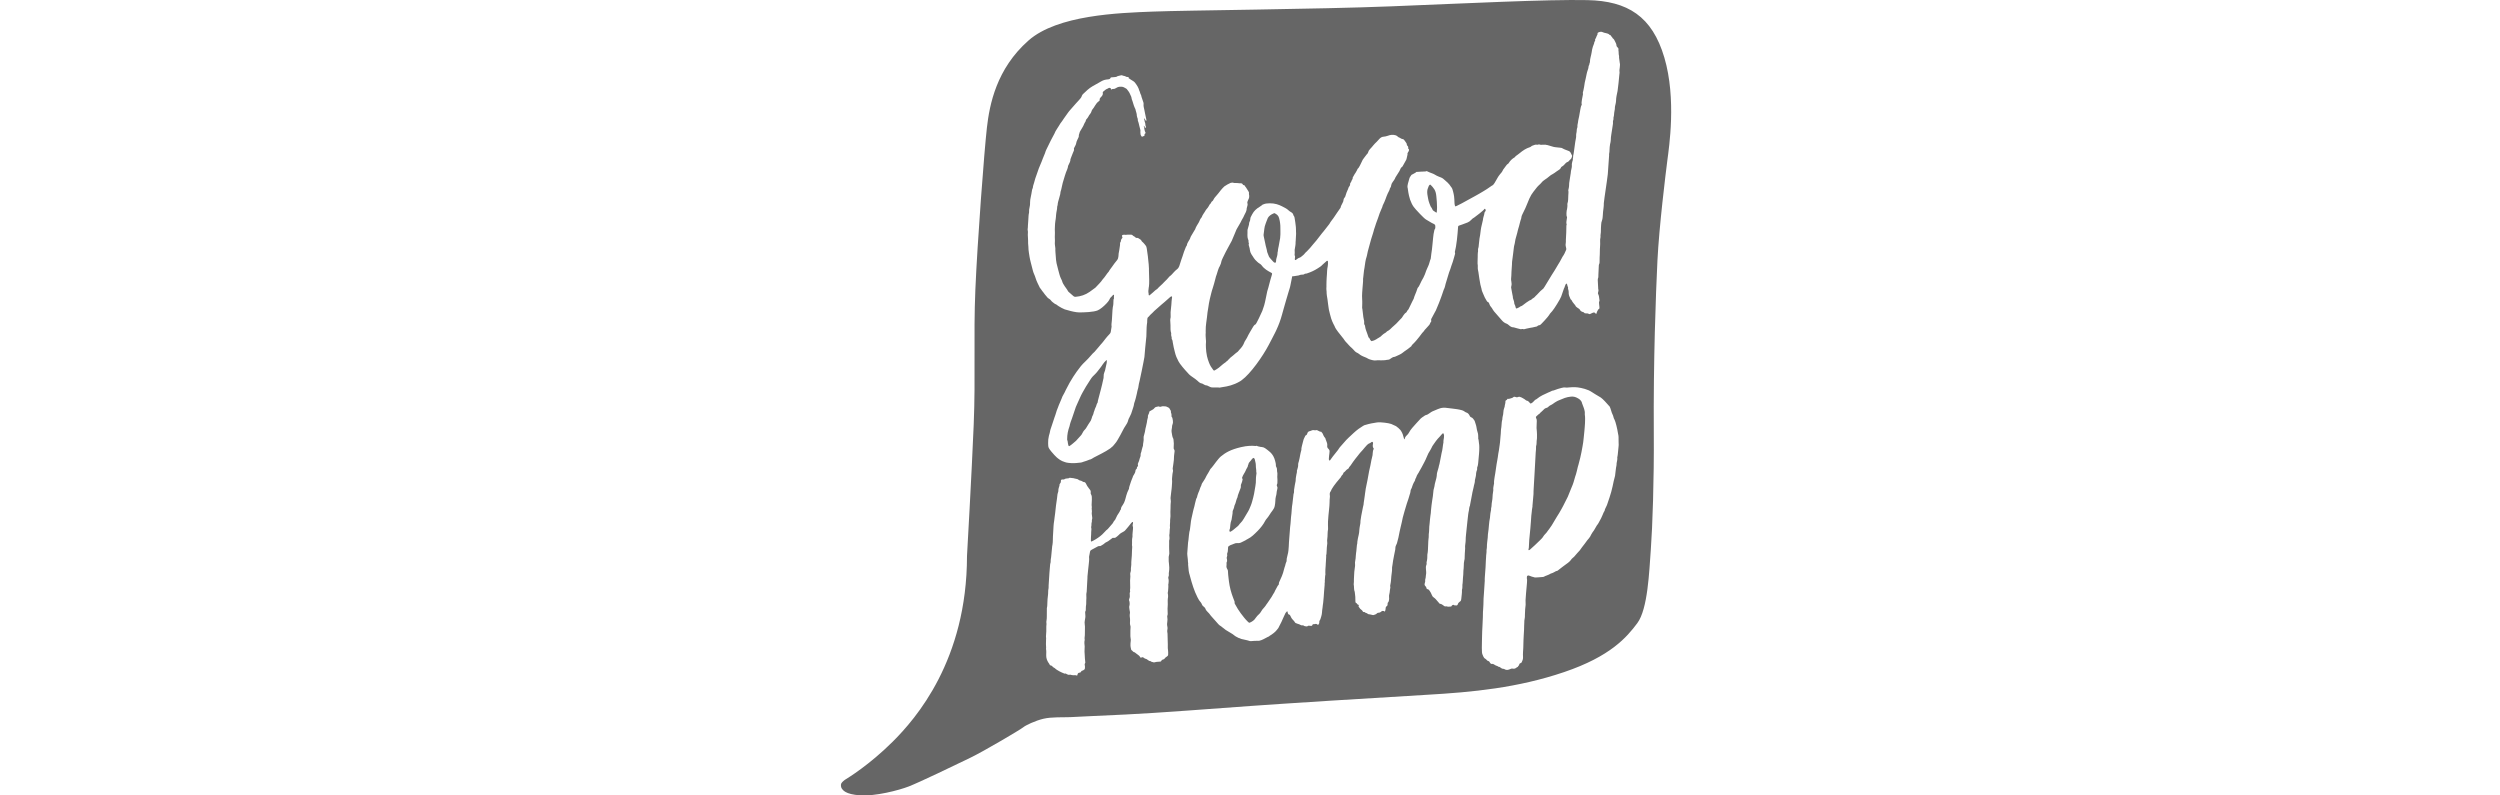 <?xml version="1.0" encoding="UTF-8"?>
<svg xmlns="http://www.w3.org/2000/svg" width="110" height="35" viewBox="0 0 110 35" fill="none">
  <path fill-rule="evenodd" clip-rule="evenodd" d="M69.851 0.005C71.611 0.043 72.695 0.713 73.232 2.535C73.769 4.356 73.435 6.496 73.363 7.06C73.29 7.624 73 9.981 72.927 11.47C72.855 12.96 72.745 15.88 72.767 19.047C72.782 21.129 72.709 23.182 72.637 24.165C72.564 25.148 72.506 26.797 72.041 27.419C71.577 28.04 70.865 28.879 68.818 29.573C66.771 30.267 64.796 30.455 62.778 30.571C60.76 30.686 56.201 30.976 55.039 31.062C53.878 31.149 50.567 31.395 49.536 31.438C48.506 31.482 47.417 31.54 47.097 31.554C46.778 31.568 46.27 31.54 45.907 31.626C45.544 31.713 45.123 31.915 45.021 32.002C44.919 32.089 43.337 33.029 42.683 33.347C42.03 33.665 40.433 34.431 39.983 34.605C39.533 34.778 38.516 35.039 37.849 34.995C37.181 34.952 37.086 34.752 37.045 34.705C37.005 34.658 36.983 34.534 37.016 34.471C37.05 34.409 37.153 34.322 37.222 34.282C37.291 34.242 38.255 33.654 39.275 32.638C40.295 31.623 42.547 29.05 42.548 24.46C42.548 24.46 42.756 20.825 42.843 18.685C42.93 16.545 42.829 14.825 42.916 12.743C43.003 10.661 43.308 6.626 43.424 5.614C43.54 4.602 43.84 3.03 45.253 1.783C46.531 0.655 49.231 0.568 50.727 0.51C52.222 0.452 57.929 0.409 61.21 0.279C64.491 0.149 68.091 -0.033 69.851 0.005ZM51.304 17.883C51.235 17.887 51.166 17.858 51.096 17.889C51.068 17.901 51.036 17.907 51.005 17.889C50.985 17.877 50.964 17.882 50.943 17.888C50.919 17.895 50.895 17.9 50.871 17.905C50.843 17.911 50.819 17.923 50.802 17.948C50.776 17.985 50.741 18.014 50.698 18.034C50.658 18.053 50.62 18.078 50.578 18.101C50.562 18.151 50.554 18.205 50.523 18.253C50.494 18.3 50.522 18.362 50.495 18.413C50.491 18.422 50.49 18.433 50.488 18.443C50.481 18.473 50.47 18.504 50.47 18.534C50.47 18.576 50.454 18.614 50.448 18.654C50.441 18.699 50.429 18.742 50.419 18.785C50.413 18.809 50.404 18.832 50.401 18.855C50.389 18.955 50.368 19.052 50.338 19.148C50.326 19.187 50.313 19.23 50.319 19.269C50.336 19.387 50.289 19.5 50.29 19.616C50.29 19.632 50.277 19.648 50.273 19.665C50.259 19.711 50.246 19.757 50.235 19.804C50.225 19.848 50.22 19.892 50.2 19.933C50.191 19.954 50.185 19.98 50.188 20.003C50.193 20.046 50.184 20.085 50.165 20.123C50.154 20.144 50.147 20.168 50.142 20.191C50.129 20.252 50.11 20.311 50.081 20.367C50.064 20.398 50.057 20.431 50.069 20.467C50.079 20.495 50.069 20.52 50.043 20.539C50.012 20.56 50.035 20.6 50.014 20.624C49.995 20.648 49.966 20.665 49.963 20.699L49.962 20.709C49.954 20.779 49.926 20.841 49.886 20.899C49.87 20.922 49.85 20.945 49.847 20.971C49.841 21.007 49.822 21.035 49.81 21.067C49.781 21.148 49.745 21.227 49.724 21.309C49.708 21.372 49.676 21.432 49.676 21.499C49.676 21.512 49.667 21.524 49.66 21.537C49.617 21.623 49.581 21.713 49.556 21.806C49.536 21.882 49.518 21.959 49.492 22.034C49.471 22.097 49.446 22.154 49.407 22.209C49.366 22.268 49.321 22.327 49.32 22.404C49.32 22.414 49.314 22.426 49.306 22.431C49.286 22.448 49.281 22.471 49.273 22.494C49.267 22.513 49.255 22.531 49.243 22.547C49.182 22.632 49.13 22.722 49.091 22.818C49.076 22.854 49.061 22.885 49.03 22.912C49.007 22.931 48.996 22.963 48.98 22.99C48.971 23.004 48.964 23.02 48.953 23.033C48.883 23.115 48.813 23.196 48.742 23.277C48.735 23.285 48.727 23.291 48.718 23.297C48.682 23.32 48.656 23.352 48.627 23.383C48.584 23.428 48.543 23.474 48.497 23.517C48.378 23.626 48.245 23.714 48.102 23.79C48.075 23.804 48.047 23.816 48.017 23.831C48.002 23.814 47.999 23.797 47.999 23.78C47.996 23.684 48.007 23.588 48.011 23.491C48.013 23.444 48.01 23.395 48.017 23.348C48.025 23.299 48.027 23.252 48.011 23.205C48.008 23.199 48.009 23.191 48.011 23.185C48.036 23.112 48.01 23.033 48.041 22.961C48.04 22.91 48.042 22.858 48.059 22.808C48.062 22.803 48.059 22.795 48.059 22.788C48.053 22.744 48.047 22.7 48.043 22.655C48.04 22.625 48.032 22.592 48.038 22.563C48.059 22.477 48.019 22.392 48.041 22.307C48.042 22.304 48.038 22.301 48.038 22.298C48.035 22.27 48.03 22.243 48.031 22.216C48.034 22.137 48.04 22.058 48.042 21.98C48.044 21.897 48.047 21.814 48 21.739C47.988 21.72 47.988 21.7 47.991 21.679C47.996 21.627 47.992 21.579 47.95 21.537C47.919 21.505 47.899 21.463 47.87 21.428C47.846 21.398 47.824 21.368 47.81 21.331C47.802 21.309 47.788 21.288 47.776 21.267C47.759 21.235 47.738 21.212 47.696 21.211C47.677 21.211 47.655 21.201 47.638 21.19C47.599 21.165 47.56 21.144 47.513 21.139C47.493 21.137 47.473 21.124 47.458 21.111C47.427 21.085 47.393 21.072 47.352 21.069C47.328 21.067 47.303 21.061 47.281 21.053C47.213 21.028 47.141 21.038 47.073 21.022C47.066 21.021 47.057 21.022 47.053 21.026C47.02 21.055 46.979 21.045 46.942 21.052C46.904 21.059 46.865 21.059 46.834 21.087C46.824 21.095 46.808 21.097 46.794 21.097C46.777 21.099 46.759 21.095 46.741 21.095C46.709 21.096 46.686 21.11 46.68 21.14C46.675 21.167 46.684 21.197 46.675 21.221C46.665 21.249 46.643 21.272 46.626 21.298C46.623 21.304 46.619 21.311 46.619 21.317C46.625 21.371 46.596 21.417 46.585 21.468C46.576 21.504 46.565 21.539 46.568 21.579C46.571 21.609 46.562 21.641 46.551 21.669C46.532 21.719 46.525 21.769 46.521 21.821C46.518 21.859 46.514 21.896 46.508 21.934C46.494 22.036 46.477 22.138 46.464 22.24C46.45 22.353 46.441 22.466 46.427 22.578C46.42 22.643 46.41 22.708 46.401 22.773C46.395 22.817 46.391 22.861 46.385 22.906C46.375 22.984 46.358 23.062 46.356 23.142C46.353 23.241 46.344 23.341 46.339 23.44C46.333 23.547 46.324 23.654 46.325 23.76C46.326 23.833 46.318 23.904 46.308 23.976C46.306 23.993 46.299 24.01 46.297 24.027C46.281 24.191 46.266 24.356 46.249 24.52C46.248 24.537 46.243 24.554 46.24 24.571C46.237 24.595 46.231 24.618 46.231 24.642C46.23 24.697 46.232 24.752 46.211 24.805C46.207 24.815 46.206 24.825 46.206 24.836C46.195 24.959 46.184 25.083 46.175 25.206C46.162 25.395 46.151 25.584 46.139 25.773C46.137 25.811 46.145 25.851 46.136 25.887C46.109 25.992 46.127 26.099 46.109 26.205C46.091 26.31 46.09 26.418 46.084 26.524C46.08 26.6 46.084 26.676 46.063 26.75C46.062 26.753 46.062 26.757 46.062 26.76C46.062 26.874 46.061 26.988 46.06 27.101C46.059 27.174 46.06 27.246 46.045 27.318C46.038 27.348 46.036 27.38 46.042 27.41C46.049 27.442 46.047 27.471 46.042 27.502C46.039 27.522 46.038 27.543 46.038 27.563C46.04 27.708 46.038 27.853 46.023 27.997C46.022 28.011 46.022 28.025 46.025 28.038C46.033 28.066 46.029 28.092 46.027 28.12C46.024 28.192 46.026 28.264 46.022 28.336C46.018 28.408 46.038 28.479 46.025 28.551C46.042 28.643 46.036 28.736 46.033 28.829C46.03 28.95 46.066 29.06 46.133 29.16C46.153 29.189 46.176 29.214 46.187 29.247C46.192 29.259 46.205 29.274 46.216 29.276C46.265 29.282 46.3 29.305 46.326 29.346C46.332 29.357 46.349 29.36 46.361 29.368C46.379 29.379 46.399 29.388 46.414 29.402C46.473 29.462 46.549 29.5 46.621 29.542C46.684 29.578 46.754 29.603 46.822 29.633C46.831 29.637 46.845 29.643 46.852 29.64C46.888 29.624 46.913 29.645 46.939 29.662C46.976 29.685 47.015 29.698 47.059 29.689C47.069 29.687 47.081 29.684 47.09 29.686C47.135 29.694 47.18 29.712 47.224 29.711C47.27 29.709 47.315 29.702 47.359 29.718C47.372 29.723 47.385 29.728 47.398 29.718C47.4 29.715 47.403 29.712 47.404 29.709C47.411 29.634 47.447 29.588 47.531 29.595C47.548 29.574 47.563 29.555 47.579 29.537C47.588 29.527 47.599 29.512 47.61 29.511C47.664 29.506 47.694 29.466 47.73 29.441C47.738 29.384 47.746 29.332 47.732 29.282C47.722 29.246 47.721 29.215 47.743 29.183C47.751 29.173 47.755 29.157 47.753 29.145C47.735 29.032 47.735 28.918 47.727 28.805C47.72 28.719 47.714 28.634 47.722 28.548C47.726 28.514 47.729 28.479 47.726 28.445C47.716 28.349 47.702 28.253 47.727 28.158C47.728 28.155 47.728 28.151 47.727 28.148C47.713 28.086 47.727 28.024 47.732 27.963C47.734 27.943 47.734 27.922 47.734 27.901C47.735 27.819 47.736 27.736 47.737 27.653C47.739 27.595 47.74 27.536 47.729 27.478C47.716 27.413 47.722 27.348 47.735 27.283C47.75 27.209 47.764 27.135 47.754 27.058C47.749 27.021 47.748 26.983 47.747 26.945C47.747 26.932 47.747 26.915 47.754 26.905C47.781 26.868 47.774 26.826 47.776 26.785C47.78 26.72 47.776 26.654 47.792 26.59C47.796 26.574 47.794 26.556 47.794 26.538C47.794 26.504 47.793 26.47 47.795 26.435C47.801 26.352 47.804 26.27 47.798 26.187C47.796 26.157 47.797 26.124 47.804 26.095C47.815 26.054 47.817 26.014 47.818 25.972C47.822 25.866 47.83 25.76 47.835 25.653C47.839 25.581 47.843 25.509 47.847 25.436C47.848 25.409 47.847 25.381 47.849 25.354C47.852 25.313 47.858 25.272 47.862 25.231C47.867 25.183 47.871 25.135 47.876 25.087C47.884 25.012 47.894 24.936 47.901 24.861C47.911 24.745 47.933 24.629 47.919 24.511C47.918 24.505 47.919 24.498 47.92 24.491C47.934 24.416 47.949 24.342 47.963 24.267C47.968 24.242 47.981 24.223 48.002 24.208C48.016 24.198 48.031 24.189 48.047 24.181C48.133 24.134 48.219 24.087 48.306 24.041C48.323 24.032 48.347 24.023 48.365 24.028C48.396 24.035 48.42 24.027 48.444 24.012C48.477 23.992 48.512 23.974 48.544 23.952C48.578 23.928 48.607 23.898 48.641 23.875C48.678 23.849 48.725 23.84 48.761 23.811C48.827 23.759 48.895 23.711 48.958 23.665C48.991 23.665 49.02 23.666 49.047 23.665C49.061 23.664 49.077 23.66 49.087 23.653C49.134 23.616 49.185 23.583 49.224 23.54C49.282 23.476 49.352 23.432 49.428 23.396C49.461 23.38 49.487 23.361 49.51 23.334C49.601 23.229 49.691 23.123 49.775 23.012C49.787 22.996 49.804 22.983 49.82 22.97C49.831 22.96 49.852 22.968 49.852 22.981C49.852 23.005 49.854 23.03 49.846 23.052C49.835 23.087 49.829 23.123 49.841 23.154C49.86 23.198 49.852 23.242 49.85 23.286C49.846 23.392 49.821 23.497 49.83 23.604C49.831 23.614 49.828 23.625 49.826 23.634C49.797 23.75 49.818 23.868 49.807 23.985C49.818 24.026 49.818 24.067 49.815 24.108L49.809 24.19L49.8 24.448C49.796 24.516 49.792 24.584 49.783 24.652C49.779 24.68 49.777 24.706 49.777 24.734C49.779 24.809 49.779 24.885 49.765 24.96C49.76 24.987 49.757 25.015 49.76 25.042C49.764 25.095 49.758 25.144 49.738 25.194C49.731 25.212 49.727 25.234 49.73 25.254C49.739 25.333 49.737 25.411 49.727 25.49C49.725 25.507 49.724 25.525 49.724 25.542C49.725 25.652 49.729 25.762 49.729 25.871C49.729 25.919 49.71 25.966 49.726 26.014C49.73 26.026 49.724 26.042 49.718 26.054C49.702 26.087 49.706 26.121 49.709 26.155C49.714 26.217 49.719 26.277 49.691 26.337C49.674 26.374 49.671 26.417 49.694 26.457C49.704 26.474 49.711 26.598 49.702 26.619C49.672 26.695 49.69 26.768 49.701 26.843C49.708 26.89 49.726 26.936 49.716 26.986C49.7 27.068 49.708 27.15 49.721 27.232C49.725 27.256 49.724 27.28 49.722 27.304C49.714 27.387 49.713 27.469 49.741 27.549C49.745 27.562 49.746 27.577 49.745 27.59C49.738 27.697 49.734 27.803 49.737 27.909C49.738 27.97 49.733 28.031 49.748 28.092C49.759 28.132 49.757 28.172 49.751 28.215C49.741 28.282 49.738 28.352 49.741 28.421C49.744 28.475 49.761 28.529 49.772 28.583C49.773 28.59 49.776 28.598 49.781 28.601C49.833 28.628 49.854 28.696 49.923 28.702C49.935 28.703 49.945 28.717 49.956 28.726C49.981 28.745 50.005 28.766 50.031 28.782C50.091 28.82 50.144 28.864 50.176 28.927C50.179 28.933 50.188 28.935 50.193 28.939C50.2 28.938 50.208 28.939 50.213 28.936C50.254 28.908 50.292 28.912 50.328 28.944C50.358 28.97 50.39 28.988 50.431 28.994C50.45 28.997 50.467 29.014 50.484 29.025C50.508 29.04 50.532 29.054 50.553 29.071C50.582 29.095 50.624 29.078 50.65 29.107C50.679 29.138 50.725 29.123 50.758 29.144C50.768 29.15 50.785 29.145 50.799 29.142C50.85 29.133 50.903 29.114 50.953 29.117C50.997 29.119 51.036 29.112 51.082 29.104C51.104 29.052 51.144 29.017 51.205 29.009C51.214 29.007 51.225 28.999 51.23 28.991C51.262 28.945 51.303 28.909 51.353 28.88C51.381 28.864 51.398 28.837 51.398 28.803C51.398 28.737 51.405 28.67 51.393 28.607C51.377 28.52 51.385 28.435 51.384 28.35C51.383 28.332 51.382 28.315 51.382 28.298C51.379 28.184 51.376 28.071 51.373 27.957C51.372 27.909 51.374 27.861 51.362 27.813C51.355 27.781 51.355 27.743 51.364 27.711C51.377 27.659 51.375 27.607 51.362 27.558C51.344 27.488 51.351 27.42 51.362 27.353C51.372 27.287 51.372 27.223 51.361 27.158C51.358 27.138 51.354 27.115 51.361 27.098C51.386 27.041 51.38 26.982 51.376 26.924C51.37 26.828 51.371 26.732 51.38 26.635C51.381 26.622 51.382 26.608 51.382 26.594C51.379 26.484 51.374 26.374 51.395 26.265C51.398 26.248 51.394 26.23 51.395 26.213C51.396 26.178 51.39 26.146 51.383 26.112C51.376 26.077 51.394 26.039 51.395 26.002C51.398 25.909 51.416 25.817 51.404 25.724C51.402 25.707 51.412 25.69 51.414 25.673C51.421 25.601 51.431 25.529 51.409 25.457C51.4 25.43 51.401 25.403 51.412 25.376C51.426 25.344 51.434 25.31 51.429 25.276C51.423 25.237 51.429 25.2 51.435 25.163C51.456 25.032 51.449 24.901 51.432 24.771C51.427 24.733 51.421 24.697 51.423 24.659C51.424 24.635 51.425 24.61 51.423 24.586C51.417 24.531 51.422 24.477 51.438 24.423C51.45 24.384 51.453 24.344 51.448 24.301C51.439 24.219 51.447 24.136 51.441 24.053C51.435 23.968 51.451 23.883 51.442 23.797C51.441 23.788 51.443 23.777 51.446 23.767C51.464 23.716 51.459 23.665 51.455 23.613C51.453 23.589 51.445 23.564 51.45 23.541C51.47 23.446 51.458 23.349 51.474 23.253C51.478 23.236 51.483 23.218 51.48 23.202C51.467 23.123 51.484 23.044 51.485 22.965C51.485 22.91 51.483 22.855 51.493 22.801C51.504 22.742 51.501 22.684 51.499 22.626C51.498 22.592 51.496 22.557 51.497 22.523C51.5 22.42 51.508 22.317 51.506 22.214C51.505 22.165 51.517 22.118 51.517 22.07C51.518 22.023 51.508 21.975 51.504 21.927C51.503 21.92 51.503 21.913 51.504 21.906C51.515 21.81 51.526 21.715 51.537 21.619C51.545 21.551 51.558 21.483 51.56 21.415C51.564 21.305 51.582 21.195 51.568 21.084C51.566 21.061 51.571 21.036 51.573 21.012C51.576 20.978 51.579 20.944 51.583 20.91C51.587 20.872 51.589 20.834 51.599 20.798C51.614 20.75 51.619 20.703 51.603 20.655C51.598 20.643 51.597 20.628 51.598 20.615C51.608 20.544 51.618 20.472 51.629 20.401C51.646 20.292 51.659 20.183 51.657 20.073C51.657 20.053 51.66 20.032 51.663 20.012C51.669 19.961 51.679 19.91 51.682 19.858C51.684 19.832 51.679 19.8 51.664 19.78C51.639 19.749 51.639 19.719 51.642 19.684C51.652 19.57 51.651 19.457 51.634 19.343C51.632 19.33 51.632 19.315 51.625 19.304C51.568 19.211 51.575 19.104 51.55 19.004C51.541 18.965 51.551 18.922 51.555 18.881C51.557 18.857 51.568 18.833 51.567 18.81C51.566 18.757 51.575 18.706 51.595 18.658C51.617 18.604 51.611 18.549 51.605 18.495C51.601 18.461 51.592 18.427 51.585 18.394C51.583 18.384 51.58 18.371 51.574 18.366C51.541 18.34 51.545 18.305 51.547 18.27C51.548 18.239 51.546 18.209 51.532 18.179C51.525 18.164 51.518 18.146 51.52 18.13C51.525 18.085 51.511 18.049 51.481 18.016C51.454 17.932 51.374 17.914 51.304 17.883ZM69.312 17.037C69.21 17.035 69.108 17.038 69.006 17.049C68.968 17.053 68.927 17.058 68.89 17.052C68.828 17.041 68.769 17.051 68.712 17.067C68.601 17.099 68.488 17.125 68.382 17.172C68.369 17.177 68.355 17.184 68.342 17.184C68.305 17.183 68.276 17.2 68.245 17.217C68.209 17.238 68.168 17.251 68.129 17.268C67.954 17.347 67.775 17.422 67.626 17.548C67.618 17.555 67.61 17.563 67.601 17.566C67.549 17.585 67.514 17.623 67.48 17.663C67.443 17.706 67.401 17.742 67.341 17.757C67.332 17.747 67.321 17.738 67.313 17.728C67.275 17.681 67.237 17.637 67.172 17.627C67.159 17.625 67.145 17.616 67.136 17.607C67.097 17.57 67.049 17.547 67.005 17.52C66.963 17.495 66.919 17.473 66.872 17.461C66.832 17.452 66.796 17.467 66.76 17.48C66.75 17.483 66.739 17.484 66.729 17.481C66.698 17.474 66.669 17.46 66.638 17.457C66.6 17.453 66.578 17.49 66.547 17.504C66.54 17.507 66.533 17.509 66.527 17.511C66.463 17.528 66.403 17.561 66.332 17.548C66.314 17.582 66.293 17.607 66.258 17.62C66.248 17.623 66.238 17.642 66.239 17.653C66.247 17.737 66.207 17.814 66.204 17.896C66.204 17.91 66.195 17.922 66.19 17.935C66.164 18.007 66.147 18.08 66.146 18.157C66.146 18.181 66.144 18.205 66.139 18.229C66.124 18.303 66.102 18.376 66.103 18.452C66.103 18.469 66.095 18.486 66.091 18.502C66.086 18.523 66.08 18.543 66.079 18.563C66.072 18.639 66.067 18.714 66.06 18.79C66.054 18.844 66.04 18.899 66.04 18.954C66.037 19.126 66.008 19.296 66 19.467C65.996 19.544 65.975 19.616 65.969 19.692C65.965 19.733 65.959 19.774 65.952 19.815C65.935 19.916 65.911 20.017 65.903 20.12C65.9 20.147 65.894 20.174 65.889 20.202C65.862 20.358 65.832 20.513 65.814 20.671C65.803 20.774 65.781 20.875 65.765 20.977C65.761 20.998 65.758 21.018 65.756 21.039C65.747 21.113 65.731 21.188 65.738 21.264C65.739 21.268 65.738 21.273 65.738 21.277L65.732 21.304C65.719 21.389 65.693 21.473 65.706 21.56C65.708 21.577 65.703 21.594 65.7 21.611C65.687 21.71 65.667 21.808 65.669 21.909C65.67 21.943 65.662 21.977 65.657 22.011C65.65 22.056 65.643 22.1 65.636 22.144C65.626 22.215 65.634 22.289 65.609 22.358C65.607 22.365 65.607 22.372 65.608 22.379C65.611 22.398 65.609 22.417 65.606 22.436L65.595 22.491C65.583 22.556 65.57 22.62 65.567 22.685C65.566 22.72 65.565 22.753 65.558 22.787C65.538 22.884 65.523 22.983 65.516 23.082C65.507 23.224 65.49 23.364 65.469 23.504C65.465 23.531 65.465 23.559 65.464 23.586C65.463 23.61 65.463 23.634 65.46 23.658C65.445 23.799 65.421 23.938 65.423 24.079C65.424 24.107 65.416 24.134 65.413 24.161C65.411 24.178 65.406 24.196 65.407 24.212C65.416 24.312 65.386 24.41 65.388 24.51C65.389 24.561 65.38 24.613 65.378 24.664C65.373 24.764 65.37 24.864 65.364 24.964C65.358 25.063 65.346 25.163 65.342 25.263C65.338 25.363 65.322 25.462 65.33 25.562C65.331 25.575 65.327 25.589 65.326 25.603C65.316 25.758 65.306 25.913 65.296 26.067C65.292 26.129 65.287 26.191 65.283 26.253C65.281 26.28 65.277 26.308 65.277 26.335C65.274 26.425 65.274 26.514 65.27 26.604C65.267 26.686 65.261 26.769 65.256 26.851C65.253 26.896 65.246 26.941 65.249 26.985C65.253 27.065 65.24 27.278 65.239 27.305C65.235 27.388 65.232 27.47 65.228 27.553C65.222 27.694 65.21 27.835 65.211 27.976C65.213 28.151 65.197 28.326 65.201 28.502C65.203 28.56 65.205 28.619 65.206 28.677C65.206 28.749 65.231 28.812 65.261 28.875C65.283 28.921 65.308 28.966 65.361 28.99C65.382 28.999 65.397 29.022 65.414 29.039C65.433 29.06 65.454 29.081 65.482 29.085C65.519 29.091 65.536 29.114 65.55 29.144C65.554 29.154 65.558 29.163 65.565 29.171C65.588 29.198 65.614 29.222 65.655 29.211C65.681 29.205 65.703 29.217 65.725 29.229C65.755 29.246 65.785 29.264 65.815 29.282C65.847 29.302 65.891 29.296 65.917 29.33C65.922 29.336 65.936 29.341 65.946 29.34C65.978 29.337 65.996 29.358 66.02 29.373C66.055 29.395 66.087 29.427 66.132 29.426C66.162 29.426 66.185 29.435 66.211 29.45C66.254 29.476 66.299 29.482 66.352 29.473C66.402 29.465 66.443 29.439 66.489 29.424C66.513 29.416 66.534 29.413 66.561 29.419C66.614 29.431 66.665 29.423 66.709 29.386C66.719 29.377 66.73 29.366 66.743 29.362C66.772 29.354 66.791 29.342 66.803 29.311C66.812 29.288 66.844 29.276 66.846 29.244C66.848 29.21 66.872 29.188 66.904 29.177C66.924 29.169 66.943 29.163 66.954 29.142C66.988 29.07 67.02 28.994 67.013 28.914C67.007 28.838 67.01 28.763 67.013 28.688C67.015 28.629 67.022 28.571 67.024 28.513C67.029 28.396 67.031 28.279 67.034 28.162C67.036 28.1 67.041 28.038 67.043 27.977C67.046 27.891 67.055 27.805 67.058 27.719C67.059 27.654 67.057 27.589 67.063 27.524C67.068 27.48 67.069 27.435 67.069 27.39C67.068 27.336 67.071 27.281 67.084 27.227C67.096 27.174 67.098 27.118 67.096 27.064C67.094 27.03 67.102 26.859 67.107 26.807C67.114 26.743 67.125 26.678 67.128 26.613C67.131 26.544 67.126 26.476 67.124 26.407C67.123 26.37 67.144 26.167 67.146 26.102C67.147 26.078 67.186 25.681 67.186 25.657C67.186 25.592 67.2 25.527 67.184 25.462C67.178 25.439 67.183 25.414 67.184 25.39C67.188 25.338 67.197 25.329 67.256 25.32C67.27 25.318 67.366 25.362 67.406 25.374C67.439 25.383 67.476 25.387 67.506 25.402C67.555 25.426 67.859 25.382 67.908 25.385C67.927 25.386 67.984 25.344 68 25.341C68.043 25.335 68.077 25.307 68.116 25.296C68.169 25.281 68.207 25.242 68.259 25.229C68.304 25.218 68.344 25.197 68.384 25.175C68.424 25.154 68.46 25.126 68.508 25.12C68.524 25.119 68.54 25.106 68.553 25.095C68.631 25.033 68.869 24.849 68.908 24.825C68.967 24.787 69.021 24.743 69.071 24.695C69.104 24.663 69.128 24.625 69.156 24.59C69.183 24.555 69.227 24.533 69.257 24.501C69.305 24.451 69.35 24.397 69.394 24.343C69.422 24.309 69.504 24.225 69.512 24.214L69.609 24.078C69.684 23.974 69.772 23.879 69.841 23.77C69.846 23.761 69.897 23.704 69.915 23.683C69.954 23.634 69.988 23.581 70.011 23.523C70.027 23.481 70.115 23.361 70.134 23.337C70.154 23.309 70.255 23.121 70.267 23.109C70.325 23.051 70.351 22.974 70.392 22.907C70.411 22.875 70.425 22.84 70.446 22.808C70.468 22.773 70.544 22.582 70.552 22.567C70.566 22.543 70.573 22.515 70.591 22.495C70.614 22.468 70.605 22.435 70.619 22.407C70.649 22.345 70.678 22.283 70.707 22.221C70.713 22.208 70.787 21.987 70.819 21.889C70.872 21.728 70.92 21.566 70.954 21.401C70.987 21.245 71.017 21.09 71.062 20.938C71.071 20.907 71.1 20.559 71.122 20.493C71.131 20.468 71.127 20.439 71.129 20.411C71.13 20.398 71.13 20.384 71.133 20.371C71.148 20.29 71.171 20.21 71.16 20.127C71.16 20.122 71.16 20.118 71.161 20.113L71.168 20.086C71.172 20.063 71.177 20.039 71.18 20.015C71.19 19.923 71.199 19.83 71.208 19.738C71.213 19.686 71.218 19.635 71.222 19.583C71.223 19.566 71.212 19.282 71.216 19.224C71.219 19.175 71.201 19.131 71.194 19.082C71.159 18.845 71.083 18.555 71.045 18.479C71.018 18.427 70.991 18.374 70.983 18.315C70.982 18.305 70.978 18.295 70.974 18.285C70.936 18.204 70.901 18.123 70.88 18.035C70.869 17.985 70.846 17.937 70.826 17.89C70.82 17.875 70.746 17.812 70.731 17.785C70.721 17.768 70.514 17.541 70.434 17.491C70.347 17.435 70.189 17.344 70.18 17.339C70.098 17.291 69.984 17.208 69.897 17.171C69.683 17.081 69.436 17.04 69.312 17.037ZM63.666 17.949C63.435 17.908 63.279 17.997 63.175 18.039C63.084 18.075 62.991 18.109 62.914 18.172C62.887 18.194 62.856 18.212 62.826 18.229C62.808 18.24 62.789 18.25 62.769 18.254C62.722 18.263 62.684 18.284 62.649 18.315C62.628 18.334 62.601 18.345 62.579 18.361C62.556 18.377 62.532 18.393 62.514 18.413C62.389 18.549 62.261 18.683 62.142 18.823C62.087 18.889 62.032 18.958 61.994 19.036C61.972 19.08 61.941 19.116 61.904 19.15C61.856 19.194 61.815 19.246 61.807 19.315C61.806 19.32 61.793 19.324 61.784 19.33C61.778 19.305 61.771 19.286 61.766 19.266C61.741 19.162 61.711 19.06 61.651 18.969C61.628 18.935 61.606 18.897 61.572 18.875C61.572 18.874 61.572 18.874 61.571 18.874C61.542 18.839 61.503 18.808 61.46 18.78C61.46 18.779 61.459 18.778 61.459 18.777C61.45 18.757 61.352 18.717 61.322 18.704C61.29 18.689 61.257 18.674 61.228 18.661C61.223 18.658 61.216 18.655 61.21 18.654C61.084 18.607 60.761 18.577 60.649 18.582C60.626 18.582 60.603 18.585 60.579 18.589C60.455 18.605 60.24 18.645 60.094 18.692C60.059 18.696 60.027 18.71 59.994 18.729C59.991 18.731 59.987 18.733 59.984 18.735C59.978 18.738 59.973 18.742 59.968 18.745C59.967 18.745 59.966 18.746 59.964 18.747C59.9 18.787 59.838 18.83 59.775 18.872C59.735 18.898 59.699 18.928 59.664 18.959L59.559 19.052C59.485 19.115 59.415 19.184 59.345 19.251C59.307 19.286 59.269 19.323 59.234 19.361C59.139 19.467 59.045 19.575 58.951 19.682C58.938 19.698 58.927 19.716 58.915 19.733C58.9 19.756 58.886 19.781 58.869 19.802C58.794 19.898 58.717 19.992 58.642 20.088C58.602 20.14 58.565 20.195 58.526 20.248C58.522 20.253 58.516 20.261 58.511 20.261C58.502 20.262 58.486 20.261 58.484 20.256C58.476 20.237 58.468 20.216 58.469 20.196C58.471 20.145 58.476 20.093 58.481 20.042L58.491 19.971C58.494 19.937 58.494 19.902 58.5 19.868C58.503 19.85 58.501 19.836 58.496 19.819C58.487 19.792 58.474 19.769 58.452 19.75C58.404 19.711 58.389 19.657 58.399 19.602C58.406 19.562 58.396 19.526 58.388 19.491C58.372 19.421 58.33 19.358 58.317 19.287C58.316 19.28 58.31 19.274 58.306 19.269C58.256 19.215 58.224 19.149 58.198 19.081C58.185 19.047 58.151 19.03 58.136 18.999C58.134 18.995 58.123 18.992 58.118 18.993C58.091 19.002 58.071 18.987 58.049 18.976C58.021 18.962 57.993 18.947 57.964 18.933C57.952 18.928 57.935 18.921 57.924 18.924C57.875 18.939 57.827 18.928 57.779 18.924C57.756 18.922 57.731 18.934 57.708 18.942C57.685 18.949 57.663 18.964 57.64 18.967C57.573 18.978 57.534 19.015 57.519 19.078C57.511 19.114 57.493 19.14 57.456 19.155C57.445 19.159 57.433 19.172 57.429 19.184C57.408 19.249 57.362 19.301 57.349 19.372C57.334 19.456 57.299 19.536 57.284 19.622C57.275 19.676 57.255 19.728 57.262 19.785C57.264 19.797 57.256 19.811 57.253 19.824C57.238 19.888 57.217 19.951 57.208 20.015C57.194 20.108 57.173 20.198 57.152 20.288C57.141 20.338 57.116 20.386 57.119 20.439C57.124 20.52 57.1 20.595 57.077 20.671C57.072 20.688 57.06 20.705 57.063 20.72C57.075 20.774 57.05 20.822 57.043 20.872C57.032 20.954 57.009 21.034 57.011 21.117C57.012 21.151 57.005 21.184 56.997 21.218C56.977 21.301 56.965 21.387 56.952 21.472C56.944 21.523 56.931 21.576 56.937 21.625C56.944 21.681 56.912 21.725 56.911 21.776C56.911 21.79 56.909 21.804 56.907 21.817C56.889 21.929 56.885 22.043 56.868 22.155C56.855 22.24 56.84 22.325 56.837 22.412C56.832 22.529 56.819 22.645 56.804 22.762C56.792 22.854 56.797 22.947 56.783 23.039C56.752 23.254 56.752 23.471 56.727 23.687C56.721 23.749 56.714 23.81 56.714 23.872C56.713 23.989 56.7 24.105 56.691 24.221C56.689 24.252 56.685 24.283 56.678 24.313C56.657 24.404 56.633 24.494 56.615 24.585C56.607 24.622 56.618 24.662 56.609 24.698C56.599 24.737 56.571 24.771 56.565 24.813C56.557 24.864 56.541 24.913 56.522 24.962C56.509 24.993 56.502 25.028 56.494 25.061C56.473 25.159 56.44 25.254 56.403 25.347C56.37 25.43 56.33 25.511 56.293 25.593C56.289 25.602 56.282 25.611 56.28 25.621C56.273 25.658 56.267 25.695 56.261 25.732C56.224 25.757 56.209 25.796 56.189 25.832C56.158 25.887 56.129 25.942 56.1 25.997C56.086 26.024 56.079 26.056 56.061 26.081C56.005 26.155 55.972 26.244 55.914 26.318C55.861 26.385 55.825 26.465 55.769 26.532C55.751 26.553 55.736 26.577 55.72 26.599C55.694 26.636 55.673 26.677 55.641 26.709C55.568 26.78 55.512 26.861 55.461 26.949C55.448 26.972 55.428 26.993 55.408 27.012C55.356 27.058 55.28 27.137 55.249 27.189C55.191 27.29 55.097 27.349 54.994 27.396C54.976 27.404 54.959 27.401 54.944 27.39C54.93 27.379 54.917 27.367 54.905 27.355C54.786 27.242 54.69 27.11 54.591 26.981C54.502 26.865 54.43 26.739 54.359 26.612C54.339 26.576 54.312 26.545 54.324 26.498C54.329 26.481 54.317 26.458 54.31 26.439C54.272 26.335 54.228 26.234 54.196 26.129C54.16 26.01 54.124 25.891 54.103 25.768C54.085 25.659 54.066 25.551 54.056 25.44C54.047 25.338 54.03 25.235 54.03 25.132C54.03 25.104 54.023 25.078 54.007 25.053C53.975 25.002 53.954 24.943 53.966 24.886C53.979 24.823 53.949 24.755 53.991 24.696C53.996 24.69 53.993 24.676 53.991 24.666C53.981 24.63 53.997 24.59 53.971 24.556C53.98 24.52 53.99 24.484 53.998 24.447C54 24.434 53.997 24.42 53.995 24.407C53.99 24.382 53.991 24.359 54.001 24.336C54.026 24.281 54.028 24.223 54.03 24.164C54.031 24.126 54.036 24.089 54.038 24.056C54.1 23.999 54.169 23.968 54.243 23.947C54.26 23.943 54.276 23.935 54.292 23.927C54.343 23.901 54.395 23.891 54.454 23.896C54.513 23.902 54.572 23.89 54.627 23.86C54.705 23.815 54.794 23.788 54.866 23.732C54.874 23.725 54.886 23.723 54.895 23.718C54.98 23.675 55.058 23.623 55.128 23.56C55.203 23.491 55.278 23.423 55.347 23.35C55.47 23.221 55.583 23.084 55.664 22.925C55.683 22.889 55.707 22.855 55.734 22.823C55.78 22.77 55.822 22.714 55.857 22.655C55.898 22.587 55.945 22.523 55.994 22.459C56.04 22.399 56.077 22.331 56.09 22.255C56.101 22.184 56.115 22.112 56.115 22.041C56.114 21.971 56.125 21.905 56.14 21.838C56.148 21.805 56.162 21.772 56.164 21.739C56.169 21.659 56.183 21.582 56.204 21.506C56.215 21.468 56.212 21.431 56.191 21.396C56.177 21.371 56.172 21.344 56.187 21.317C56.206 21.285 56.207 21.252 56.206 21.216C56.205 21.154 56.212 21.091 56.203 21.031C56.193 20.964 56.212 20.9 56.205 20.835C56.204 20.829 56.206 20.821 56.204 20.815C56.193 20.761 56.185 20.708 56.187 20.652C56.188 20.619 56.179 20.585 56.16 20.554C56.145 20.531 56.137 20.501 56.138 20.475C56.142 20.405 56.12 20.339 56.104 20.273C56.086 20.201 56.06 20.134 56.026 20.073C56.026 20.073 56.025 20.071 56.023 20.068C55.977 19.986 55.916 19.914 55.836 19.852C55.812 19.83 55.787 19.81 55.762 19.792C55.729 19.767 55.696 19.741 55.66 19.718C55.613 19.688 55.562 19.669 55.503 19.667C55.493 19.666 55.482 19.666 55.472 19.665C55.434 19.655 55.393 19.646 55.349 19.638C55.346 19.636 55.342 19.635 55.339 19.633C55.309 19.615 55.279 19.61 55.25 19.624C55.08 19.606 54.872 19.612 54.629 19.669C54.616 19.671 54.604 19.674 54.592 19.677C54.152 19.782 53.93 19.909 53.718 20.083C53.662 20.128 53.547 20.268 53.502 20.33C53.481 20.357 53.305 20.6 53.264 20.63C53.256 20.636 53.251 20.646 53.247 20.656C53.221 20.713 53.184 20.764 53.156 20.819C53.129 20.871 53.088 20.917 53.068 20.971C53.047 21.031 53.009 21.08 52.977 21.134C52.962 21.16 52.947 21.189 52.927 21.212C52.896 21.247 52.879 21.288 52.865 21.33C52.859 21.347 52.859 21.366 52.85 21.38C52.812 21.443 52.796 21.514 52.771 21.582C52.744 21.652 52.707 21.719 52.689 21.793C52.676 21.846 52.669 21.902 52.633 21.947C52.631 21.949 52.594 22.083 52.582 22.146C52.566 22.235 52.542 22.321 52.517 22.407C52.509 22.436 52.502 22.467 52.495 22.497C52.473 22.594 52.428 22.81 52.423 22.819C52.398 22.878 52.367 23.342 52.333 23.398C52.327 23.408 52.296 23.714 52.293 23.749C52.29 23.79 52.28 23.83 52.275 23.871C52.272 23.891 52.248 24.229 52.239 24.349C52.234 24.407 52.273 24.634 52.269 24.706C52.266 24.749 52.289 24.792 52.276 24.837C52.275 24.843 52.292 24.994 52.292 25.001C52.297 25.08 52.306 25.149 52.322 25.219C52.342 25.309 52.367 25.345 52.378 25.419C52.384 25.459 52.468 25.731 52.502 25.833C52.553 25.987 52.616 26.137 52.689 26.282C52.727 26.356 52.766 26.428 52.824 26.491C52.849 26.518 52.87 26.553 52.881 26.588C52.895 26.631 52.919 26.66 52.955 26.685C52.995 26.713 53.031 26.753 53.044 26.797C53.062 26.854 53.105 26.887 53.14 26.929C53.165 26.958 53.198 26.982 53.218 27.013C53.253 27.07 53.299 27.116 53.343 27.166C53.399 27.228 53.453 27.291 53.51 27.353C53.577 27.427 53.635 27.512 53.73 27.558C53.742 27.564 53.75 27.577 53.761 27.585C53.786 27.605 53.811 27.623 53.836 27.642C53.855 27.657 53.874 27.672 53.893 27.687C53.906 27.698 53.919 27.71 53.934 27.719C54.032 27.779 54.132 27.838 54.23 27.898C54.254 27.912 54.278 27.929 54.297 27.948C54.356 28.005 54.434 28.031 54.504 28.072C54.547 28.074 54.58 28.107 54.621 28.115C54.706 28.131 54.791 28.15 54.875 28.172C54.893 28.178 54.91 28.183 54.925 28.186C54.946 28.192 54.967 28.198 54.988 28.205C55.004 28.21 55.023 28.211 55.04 28.21C55.082 28.206 55.124 28.202 55.167 28.2C55.19 28.199 55.214 28.198 55.238 28.197C55.27 28.196 55.377 28.198 55.398 28.195C55.515 28.175 55.659 28.092 55.781 28.026C55.798 28.023 55.855 27.995 55.856 27.982C55.992 27.901 56.127 27.8 56.206 27.686C56.206 27.685 56.207 27.685 56.207 27.684C56.237 27.652 56.261 27.616 56.278 27.572C56.279 27.569 56.281 27.566 56.282 27.563C56.317 27.5 56.351 27.433 56.383 27.366C56.386 27.362 56.544 27 56.562 26.973C56.584 26.948 56.606 26.923 56.628 26.898C56.63 26.896 56.645 26.898 56.646 26.901C56.654 26.927 56.663 26.953 56.667 26.98C56.672 27.007 56.684 27.029 56.709 27.036C56.752 27.047 56.771 27.076 56.785 27.114C56.806 27.173 56.84 27.224 56.885 27.27C56.921 27.308 56.96 27.342 56.983 27.391C56.988 27.402 57.003 27.41 57.015 27.416C57.044 27.428 57.073 27.441 57.103 27.45C57.144 27.461 57.184 27.47 57.219 27.496C57.245 27.513 57.277 27.52 57.31 27.514C57.333 27.509 57.35 27.516 57.368 27.531C57.405 27.561 57.454 27.553 57.498 27.563C57.507 27.565 57.52 27.56 57.527 27.554C57.559 27.524 57.595 27.528 57.635 27.534C57.726 27.547 57.726 27.546 57.769 27.46C57.81 27.469 57.811 27.47 57.847 27.459C57.903 27.442 57.949 27.452 57.987 27.497C57.988 27.499 57.993 27.498 57.997 27.498C58.031 27.461 58.053 27.42 58.049 27.368C58.046 27.336 58.054 27.307 58.078 27.282C58.087 27.273 58.093 27.259 58.097 27.246C58.125 27.154 58.159 27.062 58.166 26.965C58.172 26.886 58.179 26.808 58.193 26.73C58.205 26.663 58.202 26.594 58.219 26.526C58.23 26.485 58.26 26.032 58.261 26.008C58.263 25.888 58.292 25.769 58.285 25.648C58.305 25.608 58.282 25.565 58.293 25.527C58.303 25.488 58.299 25.358 58.307 25.333C58.324 25.286 58.317 25.239 58.315 25.191C58.313 25.16 58.319 24.956 58.33 24.884C58.338 24.831 58.329 24.775 58.339 24.72C58.343 24.697 58.354 24.514 58.352 24.494C58.348 24.453 58.348 24.413 58.365 24.373C58.373 24.355 58.373 24.093 58.392 23.984C58.399 23.939 58.405 23.898 58.398 23.852C58.391 23.811 58.392 23.769 58.398 23.728C58.422 23.581 58.404 23.432 58.434 23.285C58.437 23.272 58.434 23.258 58.434 23.244C58.433 23.145 58.428 23.045 58.432 22.945C58.436 22.874 58.464 22.498 58.479 22.416C58.489 22.362 58.502 22.136 58.501 22.114C58.5 22.035 58.505 21.956 58.514 21.878C58.517 21.85 58.518 21.823 58.513 21.796C58.504 21.733 58.505 21.672 58.55 21.619C58.561 21.607 58.567 21.589 58.572 21.573C58.599 21.5 58.654 21.445 58.689 21.378C58.696 21.363 58.904 21.096 58.981 21.015C58.99 21.005 59.002 20.994 59.004 20.982C59.012 20.95 59.034 20.928 59.055 20.905C59.078 20.879 59.106 20.858 59.105 20.817C59.104 20.807 59.12 20.796 59.131 20.787C59.148 20.771 59.171 20.758 59.185 20.74C59.222 20.693 59.264 20.652 59.318 20.623C59.327 20.619 59.34 20.612 59.342 20.605C59.354 20.55 59.401 20.52 59.429 20.477C59.496 20.375 59.566 20.276 59.641 20.18C59.696 20.109 59.757 20.041 59.809 19.968C59.826 19.946 59.843 19.923 59.863 19.904C59.933 19.84 59.985 19.762 60.048 19.692C60.117 19.616 60.176 19.528 60.283 19.494C60.289 19.493 60.294 19.49 60.298 19.487L60.326 19.464C60.338 19.457 60.349 19.449 60.362 19.443C60.377 19.436 60.39 19.443 60.4 19.454C60.419 19.478 60.417 19.505 60.411 19.532C60.395 19.605 60.394 19.677 60.446 19.74C60.415 19.802 60.403 19.865 60.4 19.931C60.398 19.961 60.393 19.991 60.393 20.022C60.393 20.052 60.376 20.08 60.373 20.111C60.369 20.152 60.352 20.191 60.344 20.232C60.316 20.398 60.282 20.563 60.242 20.727C60.229 20.777 60.172 21.108 60.172 21.111C60.143 21.288 60.091 21.461 60.073 21.64C60.068 21.691 60.054 21.742 60.052 21.793C60.05 21.844 60.001 22.12 60.002 22.133C60.005 22.196 59.982 22.254 59.97 22.315C59.966 22.338 59.902 22.664 59.894 22.701C59.886 22.733 59.875 22.856 59.865 22.889C59.859 22.905 59.86 22.964 59.86 22.976C59.861 23.026 59.846 23.074 59.838 23.123C59.833 23.157 59.807 23.296 59.809 23.334C59.81 23.351 59.798 23.495 59.785 23.523C59.769 23.559 59.726 23.811 59.724 23.831C59.721 23.883 59.722 23.934 59.704 23.985C59.7 23.997 59.683 24.221 59.678 24.258C59.675 24.278 59.675 24.3 59.669 24.319C59.658 24.353 59.653 24.537 59.647 24.57C59.642 24.597 59.641 24.625 59.634 24.652C59.617 24.716 59.617 24.782 59.623 24.847C59.626 24.875 59.623 24.901 59.619 24.928C59.596 25.079 59.578 25.229 59.577 25.381C59.577 25.419 59.573 25.457 59.572 25.495C59.57 25.567 59.575 25.639 59.563 25.71C59.587 25.821 59.562 25.938 59.609 26.046C59.614 26.142 59.639 26.236 59.635 26.333C59.632 26.378 59.637 26.423 59.638 26.467C59.639 26.5 59.647 26.528 59.685 26.54C59.696 26.543 59.707 26.557 59.713 26.569C59.724 26.593 59.74 26.607 59.768 26.61C59.782 26.611 59.79 26.625 59.786 26.641C59.783 26.661 59.768 26.684 59.785 26.7C59.82 26.734 59.834 26.785 59.878 26.812C59.917 26.836 59.947 26.869 59.968 26.91C59.976 26.926 59.993 26.935 60.013 26.928C60.028 26.923 60.04 26.927 60.05 26.938C60.071 26.959 60.096 26.97 60.124 26.976C60.137 26.979 60.155 26.982 60.161 26.991C60.184 27.026 60.217 27.026 60.253 27.03C60.298 27.034 60.342 27.05 60.386 27.059C60.403 27.062 60.423 27.067 60.437 27.062C60.486 27.044 60.539 27.036 60.578 26.995C60.605 26.967 60.642 26.954 60.684 26.956C60.703 26.957 60.724 26.945 60.741 26.935C60.76 26.925 60.774 26.909 60.791 26.897C60.823 26.875 60.857 26.877 60.892 26.887C60.907 26.891 60.911 26.919 60.935 26.904C60.952 26.867 60.967 26.832 60.967 26.787C60.966 26.743 60.974 26.692 61.025 26.665C61.035 26.659 61.043 26.645 61.046 26.633C61.052 26.613 61.057 26.591 61.054 26.571C61.049 26.536 61.06 26.512 61.087 26.49C61.096 26.481 61.103 26.467 61.105 26.454C61.113 26.417 61.121 26.38 61.122 26.343C61.124 26.298 61.114 26.253 61.118 26.209C61.122 26.161 61.139 26.115 61.145 26.068C61.155 26 61.156 25.931 61.173 25.864C61.176 25.851 61.177 25.835 61.172 25.824C61.16 25.792 61.17 25.762 61.174 25.732C61.184 25.671 61.201 25.61 61.203 25.548C61.209 25.417 61.226 25.288 61.243 25.159C61.246 25.138 61.251 25.117 61.249 25.097C61.242 25.007 61.254 24.919 61.273 24.831C61.284 24.777 61.287 24.721 61.296 24.667C61.309 24.589 61.325 24.512 61.34 24.434C61.353 24.37 61.363 24.305 61.379 24.242C61.389 24.201 61.397 24.161 61.396 24.119C61.396 24.059 61.415 24.005 61.444 23.952C61.452 23.938 61.46 23.922 61.465 23.906C61.514 23.737 61.553 23.566 61.583 23.392C61.592 23.338 61.606 23.285 61.619 23.231C61.639 23.144 61.661 23.057 61.681 22.969C61.695 22.905 61.705 22.84 61.721 22.777C61.746 22.68 61.773 22.584 61.801 22.488C61.833 22.378 61.865 22.269 61.899 22.161C61.922 22.088 61.949 22.018 61.972 21.945C61.993 21.88 62.008 21.812 62.031 21.748C62.044 21.712 62.056 21.677 62.06 21.639C62.064 21.602 62.066 21.559 62.086 21.53C62.117 21.485 62.126 21.435 62.143 21.387C62.161 21.335 62.181 21.284 62.207 21.234C62.232 21.186 62.272 21.143 62.272 21.083C62.272 21.074 62.279 21.064 62.286 21.056C62.316 21.016 62.321 20.966 62.343 20.923C62.365 20.877 62.397 20.835 62.424 20.791C62.428 20.786 62.428 20.778 62.432 20.772C62.456 20.739 62.63 20.42 62.67 20.337C62.706 20.262 62.747 20.19 62.775 20.112C62.816 20.001 62.871 19.898 62.936 19.8C62.952 19.777 62.966 19.753 62.976 19.727C63.003 19.655 63.046 19.593 63.091 19.532C63.122 19.49 63.151 19.447 63.181 19.405C63.206 19.372 63.23 19.337 63.259 19.308C63.33 19.236 63.396 19.16 63.461 19.083C63.471 19.072 63.491 19.07 63.506 19.063C63.548 19.128 63.54 19.195 63.533 19.259C63.526 19.327 63.504 19.394 63.512 19.463C63.479 19.618 63.477 19.778 63.431 19.931C63.423 19.957 63.42 19.985 63.415 20.012C63.414 20.021 63.412 20.032 63.41 20.042C63.387 20.176 63.34 20.408 63.336 20.417C63.314 20.465 63.311 20.517 63.299 20.567C63.285 20.627 63.221 20.816 63.223 20.853C63.224 20.916 63.211 20.976 63.2 21.036C63.19 21.09 63.136 21.262 63.132 21.296C63.125 21.368 63.109 21.438 63.089 21.507C63.078 21.541 63.072 21.573 63.07 21.608C63.064 21.683 63.055 21.759 63.046 21.834C63.042 21.875 62.987 22.188 62.987 22.234C62.986 22.279 62.963 22.423 62.964 22.45C62.966 22.492 62.948 22.655 62.938 22.694C62.928 22.729 62.908 22.993 62.904 23.027C62.897 23.075 62.895 23.123 62.888 23.171C62.883 23.202 62.886 23.372 62.877 23.407C62.861 23.472 62.867 23.537 62.864 23.602C62.862 23.633 62.864 23.665 62.856 23.694C62.84 23.751 62.834 24.249 62.821 24.295C62.801 24.366 62.801 24.438 62.801 24.51C62.801 24.562 62.797 24.613 62.786 24.664C62.776 24.707 62.762 24.748 62.772 24.795C62.776 24.813 62.768 24.836 62.761 24.855C62.736 24.918 62.733 24.982 62.742 25.048C62.746 25.085 62.75 25.123 62.751 25.161C62.751 25.201 62.755 25.245 62.744 25.283C62.731 25.324 62.74 25.365 62.731 25.406C62.725 25.432 62.719 25.459 62.714 25.486C62.711 25.5 62.703 25.514 62.706 25.526C62.716 25.576 62.702 25.621 62.688 25.668C62.675 25.712 62.68 25.756 62.719 25.791C62.746 25.815 62.762 25.844 62.766 25.881C62.768 25.902 62.784 25.921 62.807 25.923C62.851 25.928 62.875 25.955 62.898 25.987C62.941 26.05 62.98 26.116 63.005 26.188C63.021 26.233 63.047 26.265 63.088 26.291C63.12 26.312 63.148 26.338 63.174 26.366C63.232 26.43 63.287 26.497 63.346 26.564C63.391 26.565 63.43 26.582 63.468 26.61C63.496 26.63 63.525 26.651 63.553 26.671C63.588 26.695 63.63 26.669 63.666 26.683C63.67 26.684 63.674 26.683 63.677 26.685C63.706 26.701 63.738 26.694 63.769 26.692C63.797 26.69 63.824 26.688 63.853 26.686C63.871 26.649 63.898 26.624 63.938 26.614C63.954 26.61 63.967 26.612 63.977 26.622C63.99 26.636 64.003 26.643 64.023 26.639C64.033 26.637 64.044 26.635 64.054 26.638C64.102 26.651 64.133 26.626 64.143 26.588C64.157 26.536 64.191 26.505 64.23 26.474C64.236 26.47 64.242 26.467 64.247 26.463C64.269 26.448 64.281 26.428 64.287 26.403C64.291 26.383 64.295 26.363 64.297 26.343C64.308 26.216 64.332 26.09 64.326 25.962C64.325 25.952 64.326 25.941 64.33 25.932C64.349 25.885 64.341 25.836 64.346 25.789C64.348 25.771 64.342 25.753 64.345 25.737C64.365 25.632 64.361 25.526 64.371 25.42C64.381 25.324 64.39 25.228 64.389 25.132C64.388 25.097 64.396 25.063 64.399 25.029C64.402 24.988 64.408 24.947 64.406 24.905C64.403 24.816 64.413 24.728 64.432 24.641C64.436 24.627 64.442 24.614 64.443 24.601C64.45 24.447 64.449 24.291 64.466 24.137C64.467 24.134 64.467 24.13 64.466 24.127C64.456 24.065 64.467 24.003 64.473 23.942C64.478 23.89 64.489 23.839 64.489 23.788C64.487 23.608 64.52 23.431 64.533 23.252C64.547 23.046 64.583 22.842 64.6 22.636C64.605 22.575 64.622 22.514 64.633 22.453C64.645 22.386 64.643 22.316 64.677 22.252C64.679 22.248 64.68 22.244 64.68 22.24L64.683 22.212C64.707 22.059 64.747 21.909 64.77 21.755C64.775 21.722 64.781 21.689 64.788 21.657L64.834 21.462C64.842 21.425 64.848 21.388 64.857 21.351C64.874 21.284 64.897 21.219 64.895 21.148C64.894 21.128 64.901 21.108 64.906 21.087C64.927 21.001 64.949 20.914 64.949 20.824C64.949 20.8 64.955 20.776 64.962 20.753C64.979 20.701 65.007 20.651 64.992 20.593C64.989 20.584 64.995 20.573 64.999 20.563C65.024 20.505 65.032 20.443 65.039 20.382C65.054 20.249 65.068 20.115 65.076 19.981C65.082 19.881 65.093 19.783 65.089 19.682C65.085 19.614 65.089 19.547 65.072 19.479C65.058 19.423 65.069 19.363 65.043 19.307C65.042 19.304 65.041 19.299 65.041 19.295L65.043 19.267C65.041 19.184 65.044 19.101 65.015 19.021C64.99 18.953 64.979 18.881 64.967 18.81C64.96 18.765 64.951 18.722 64.936 18.679C64.918 18.631 64.905 18.581 64.889 18.532C64.886 18.522 64.882 18.512 64.876 18.504C64.835 18.445 64.799 18.381 64.722 18.356C64.704 18.351 64.689 18.331 64.676 18.315C64.666 18.302 64.662 18.284 64.653 18.269C64.621 18.213 64.582 18.167 64.514 18.149C64.485 18.141 64.459 18.12 64.433 18.102C64.399 18.077 64.362 18.061 64.321 18.049C64.253 18.028 64.184 18.018 64.115 18.005C64.028 17.988 63.743 17.962 63.666 17.949ZM69.108 17.453C69.22 17.437 69.324 17.463 69.42 17.52C69.462 17.545 69.507 17.567 69.538 17.606C69.567 17.645 69.602 17.68 69.606 17.732C69.607 17.749 69.672 17.894 69.689 17.954C69.706 18.01 69.725 18.065 69.731 18.123C69.732 18.14 69.732 18.157 69.732 18.174C69.732 18.195 69.728 18.216 69.731 18.236C69.752 18.363 69.744 18.49 69.74 18.617C69.737 18.731 69.721 18.844 69.714 18.957C69.707 19.06 69.689 19.162 69.683 19.265C69.675 19.395 69.651 19.524 69.629 19.653C69.602 19.813 69.57 19.971 69.534 20.129C69.527 20.159 69.519 20.189 69.511 20.219C69.492 20.296 69.472 20.373 69.452 20.449C69.444 20.479 69.433 20.509 69.425 20.539C69.417 20.569 69.353 20.868 69.31 20.966C69.3 20.989 69.255 21.161 69.235 21.223C69.225 21.257 69.213 21.291 69.2 21.324L69.119 21.521C69.075 21.634 69.026 21.744 68.983 21.857C68.976 21.876 68.816 22.193 68.778 22.263C68.754 22.308 68.728 22.354 68.704 22.4C68.642 22.52 68.567 22.632 68.496 22.747C68.422 22.868 68.352 22.992 68.278 23.113C68.242 23.172 68.2 23.227 68.159 23.284C68.143 23.306 68.122 23.325 68.108 23.349C68.075 23.407 68.03 23.455 67.985 23.503C67.958 23.531 67.932 23.558 67.913 23.591C67.872 23.665 67.81 23.723 67.751 23.78C67.609 23.918 67.466 24.057 67.315 24.186C67.305 24.195 67.292 24.201 67.28 24.207C67.274 24.21 67.265 24.21 67.26 24.207C67.255 24.204 67.25 24.195 67.251 24.19C67.256 24.157 67.263 24.123 67.269 24.095C67.275 23.976 67.28 23.863 67.287 23.75C67.29 23.705 67.296 23.661 67.3 23.617C67.312 23.493 67.322 23.37 67.336 23.247C67.35 23.123 67.376 22.704 67.377 22.694C67.383 22.64 67.389 22.585 67.396 22.531C67.398 22.514 67.412 22.346 67.425 22.311C67.428 22.305 67.429 22.299 67.429 22.292L67.429 22.25C67.434 22.195 67.473 21.759 67.474 21.738C67.476 21.697 67.474 21.532 67.482 21.491C67.489 21.451 67.566 19.988 67.571 19.914C67.578 19.825 67.592 19.736 67.586 19.646C67.586 19.643 67.585 19.639 67.587 19.636C67.623 19.536 67.601 19.43 67.622 19.329C67.63 19.292 67.626 19.253 67.627 19.215C67.628 19.181 67.625 19.146 67.628 19.112C67.632 19.067 67.612 18.882 67.608 18.834C67.602 18.769 67.628 18.522 67.615 18.464C67.608 18.436 67.565 18.354 67.583 18.336C67.618 18.301 67.653 18.268 67.689 18.235C67.702 18.224 67.725 18.221 67.733 18.209C67.772 18.149 67.837 18.116 67.882 18.063C67.911 18.029 67.947 18 67.981 17.971C67.994 17.961 68.091 17.938 68.112 17.915C68.16 17.862 68.219 17.826 68.284 17.798C68.3 17.791 68.315 17.782 68.328 17.77C68.367 17.734 68.415 17.712 68.458 17.682C68.507 17.647 68.562 17.627 68.617 17.604C68.695 17.573 68.772 17.539 68.851 17.509C68.933 17.478 69.021 17.466 69.108 17.453ZM55.136 20.157C55.157 20.143 55.176 20.149 55.19 20.171C55.197 20.182 55.206 20.194 55.209 20.207C55.225 20.298 55.26 20.387 55.257 20.481C55.254 20.578 55.282 20.672 55.276 20.768C55.296 20.816 55.281 20.861 55.274 20.909C55.264 20.973 55.261 21.038 55.26 21.104C55.259 21.196 55.258 21.289 55.238 21.381C55.214 21.496 55.198 21.612 55.179 21.727C55.161 21.839 55.124 21.947 55.097 22.057C55.066 22.181 55.014 22.298 54.963 22.415C54.94 22.469 54.907 22.518 54.877 22.569C54.828 22.652 54.776 22.734 54.729 22.819C54.687 22.896 54.633 22.963 54.572 23.024C54.564 23.032 54.554 23.038 54.549 23.046C54.504 23.127 54.429 23.18 54.359 23.236C54.294 23.289 54.233 23.347 54.157 23.386C54.147 23.391 54.139 23.399 54.129 23.4C54.121 23.401 54.105 23.395 54.104 23.39C54.098 23.361 54.084 23.331 54.102 23.301C54.122 23.267 54.122 23.228 54.126 23.19C54.129 23.156 54.131 23.122 54.136 23.088C54.146 23.02 54.154 22.951 54.182 22.887C54.193 22.862 54.196 22.834 54.198 22.806C54.208 22.707 54.24 22.611 54.236 22.51C54.236 22.5 54.237 22.489 54.241 22.48C54.272 22.407 54.304 22.334 54.313 22.255C54.314 22.248 54.319 22.242 54.322 22.236C54.335 22.204 54.351 22.173 54.361 22.141C54.389 22.052 54.406 21.961 54.45 21.878C54.46 21.787 54.503 21.707 54.531 21.622C54.539 21.596 54.548 21.569 54.56 21.546C54.59 21.492 54.603 21.436 54.597 21.377C54.595 21.348 54.601 21.323 54.614 21.297C54.644 21.235 54.661 21.168 54.674 21.1C54.679 21.071 54.661 21.056 54.647 21.033C54.662 20.994 54.674 20.962 54.687 20.93C54.7 20.898 54.716 20.869 54.737 20.84C54.768 20.799 54.788 20.75 54.811 20.704C54.819 20.689 54.823 20.672 54.831 20.657C54.85 20.62 54.869 20.583 54.891 20.548C54.914 20.512 54.902 20.465 54.931 20.432C54.934 20.372 54.976 20.333 55.012 20.292C55.037 20.263 55.062 20.236 55.082 20.203C55.093 20.184 55.117 20.17 55.136 20.157ZM70.429 1.398C70.398 1.401 70.368 1.411 70.338 1.422C70.315 1.431 70.288 1.45 70.292 1.473C70.298 1.516 70.276 1.547 70.257 1.578C70.231 1.623 70.231 1.679 70.191 1.717C70.185 1.723 70.183 1.738 70.186 1.747C70.194 1.776 70.187 1.799 70.168 1.823C70.156 1.839 70.146 1.86 70.146 1.88C70.145 1.912 70.13 1.939 70.119 1.968C70.107 1.997 70.097 2.026 70.086 2.055C70.058 2.137 70.044 2.221 70.032 2.307C70.011 2.449 69.955 2.586 69.957 2.733C69.957 2.74 69.955 2.747 69.952 2.753C69.927 2.795 69.941 2.849 69.907 2.889C69.899 2.898 69.899 2.915 69.898 2.929C69.896 2.985 69.878 3.036 69.859 3.088C69.839 3.147 69.819 3.207 69.81 3.267C69.801 3.329 69.788 3.389 69.772 3.449C69.755 3.509 69.741 3.569 69.73 3.63C69.718 3.694 69.713 3.76 69.7 3.824C69.689 3.874 69.676 3.924 69.67 3.976C69.664 4.029 69.628 4.079 69.653 4.135C69.654 4.138 69.652 4.142 69.651 4.145C69.63 4.243 69.573 4.525 69.593 4.568C69.6 4.582 69.6 4.605 69.592 4.618C69.555 4.682 69.548 4.755 69.533 4.825C69.504 4.963 69.492 5.103 69.455 5.239C69.441 5.289 69.438 5.341 69.43 5.392C69.422 5.447 69.402 5.502 69.408 5.555C69.415 5.612 69.377 5.654 69.379 5.705C69.381 5.772 69.364 5.835 69.353 5.9C69.351 5.916 69.348 5.934 69.35 5.95C69.361 6.052 69.321 6.147 69.311 6.246C69.308 6.28 69.264 6.572 69.251 6.684C69.249 6.704 69.246 6.725 69.242 6.745C69.234 6.782 69.225 6.819 69.219 6.856C69.212 6.9 69.222 6.946 69.202 6.988C69.218 7.035 69.188 7.074 69.18 7.117C69.17 7.168 69.155 7.221 69.162 7.27C69.168 7.324 69.156 7.373 69.145 7.423C69.131 7.49 69.111 7.556 69.112 7.626C69.112 7.643 69.106 7.66 69.103 7.677C69.083 7.803 69.063 7.928 69.044 8.054C69.041 8.075 69.042 8.234 69.022 8.29C69.006 8.337 68.998 8.383 69.013 8.431C69.017 8.444 69.007 8.554 69.005 8.595C68.997 8.718 69.009 8.842 68.966 8.961C68.963 8.968 68.963 8.975 68.964 8.982C68.974 9.043 68.955 9.193 68.949 9.205C68.928 9.246 68.906 9.504 68.947 9.541C68.953 9.547 68.949 9.566 68.948 9.579C68.946 9.606 68.91 9.794 68.921 9.82C68.938 9.857 68.939 9.891 68.921 9.927C68.918 10.027 68.913 10.127 68.915 10.227C68.917 10.27 68.9 10.44 68.902 10.486C68.903 10.514 68.9 10.541 68.898 10.569C68.897 10.61 68.902 10.652 68.894 10.692C68.877 10.773 68.891 10.85 68.913 10.926C68.92 10.951 68.918 10.972 68.909 10.996C68.866 11.102 68.819 11.206 68.75 11.299C68.736 11.318 68.728 11.342 68.716 11.363C68.688 11.415 68.661 11.467 68.632 11.518C68.615 11.548 68.596 11.577 68.578 11.606C68.521 11.701 68.465 11.797 68.408 11.892C68.364 11.963 68.316 12.031 68.274 12.103C68.215 12.204 67.988 12.582 67.967 12.609C67.946 12.636 67.93 12.667 67.909 12.695C67.899 12.709 67.806 12.779 67.778 12.808C67.728 12.861 67.68 12.917 67.627 12.967C67.59 13.004 67.549 13.037 67.517 13.079C67.501 13.1 67.43 13.134 67.424 13.142C67.392 13.182 67.352 13.207 67.303 13.22C67.298 13.221 67.294 13.223 67.29 13.225L67.267 13.241C67.19 13.284 67.123 13.341 67.053 13.392C67.008 13.425 66.968 13.465 66.91 13.478C66.897 13.481 66.883 13.489 66.874 13.499C66.84 13.536 66.786 13.54 66.746 13.568C66.729 13.581 66.699 13.568 66.695 13.548C66.681 13.488 66.666 13.428 66.634 13.373C66.629 13.365 66.627 13.353 66.627 13.343C66.627 13.276 66.601 13.215 66.581 13.153C66.574 13.13 66.566 13.106 66.566 13.083C66.567 13.047 66.559 13.015 66.55 12.982C66.539 12.942 66.534 12.9 66.527 12.86C66.516 12.799 66.506 12.737 66.494 12.677C66.489 12.656 66.487 12.638 66.493 12.616C66.517 12.515 66.516 12.476 66.499 12.383C66.493 12.346 66.484 12.307 66.488 12.271C66.499 12.168 66.502 12.065 66.505 11.961C66.509 11.851 66.52 11.742 66.527 11.632C66.53 11.591 66.525 11.549 66.532 11.509C66.559 11.36 66.566 11.208 66.59 11.059C66.606 10.954 66.608 10.846 66.641 10.743C66.646 10.73 66.647 10.716 66.65 10.703C66.66 10.645 66.666 10.587 66.68 10.53C66.704 10.434 66.734 10.338 66.76 10.242C66.776 10.185 66.783 10.127 66.802 10.071C66.855 9.918 66.878 9.757 66.935 9.604C66.941 9.589 66.938 9.57 66.942 9.554C66.949 9.524 66.955 9.493 66.968 9.465C67.016 9.362 67.067 9.259 67.117 9.157C67.184 9.02 67.227 8.874 67.292 8.737C67.319 8.681 67.346 8.626 67.377 8.573C67.434 8.477 67.508 8.394 67.575 8.305C67.614 8.252 67.656 8.201 67.705 8.156C67.748 8.116 67.796 8.077 67.83 8.03C67.866 7.981 67.911 7.946 67.961 7.914C68.035 7.867 68.105 7.815 68.171 7.758C68.215 7.719 68.264 7.684 68.319 7.659C68.347 7.646 68.373 7.627 68.398 7.609C68.456 7.569 68.51 7.525 68.57 7.489C68.617 7.462 68.657 7.432 68.678 7.381C68.687 7.358 68.701 7.339 68.725 7.328C68.797 7.294 68.84 7.228 68.894 7.175C68.915 7.155 68.935 7.141 68.962 7.13C68.984 7.122 69.007 7.114 69.023 7.093C69.05 7.061 69.078 7.029 69.11 7.004C69.15 6.972 69.154 6.926 69.169 6.886C69.177 6.866 69.172 6.848 69.164 6.832L69.147 6.798C69.133 6.771 69.121 6.742 69.106 6.715C69.089 6.684 69.065 6.659 69.03 6.646C68.968 6.623 68.906 6.599 68.844 6.574C68.824 6.567 68.804 6.559 68.787 6.547C68.743 6.514 68.695 6.498 68.639 6.498C68.615 6.499 68.59 6.495 68.566 6.491C68.479 6.479 68.389 6.478 68.306 6.448C68.236 6.423 68.166 6.403 68.094 6.385C68.024 6.367 67.956 6.36 67.886 6.368C67.836 6.373 67.788 6.377 67.74 6.359C67.727 6.354 67.71 6.351 67.699 6.357C67.665 6.374 67.631 6.37 67.596 6.365C67.576 6.361 67.552 6.364 67.534 6.372C67.472 6.397 67.403 6.405 67.355 6.456C67.345 6.465 67.331 6.471 67.318 6.475C67.146 6.528 67.002 6.626 66.867 6.738C66.832 6.767 66.795 6.794 66.759 6.821C66.724 6.848 66.68 6.866 66.66 6.911C66.656 6.921 66.638 6.925 66.626 6.933C66.529 6.993 66.45 7.069 66.39 7.165C66.381 7.179 66.371 7.196 66.357 7.204C66.31 7.231 66.279 7.272 66.249 7.315C66.214 7.366 66.172 7.413 66.138 7.465C66.115 7.499 66.107 7.543 66.08 7.572C66.051 7.603 66.024 7.634 66 7.668C65.982 7.693 65.962 7.717 65.944 7.742C65.933 7.756 65.923 7.77 65.915 7.785C65.863 7.874 65.813 7.965 65.759 8.054C65.729 8.105 65.692 8.152 65.633 8.175C65.617 8.181 65.604 8.194 65.59 8.205C65.481 8.282 65.372 8.357 65.256 8.423C65.141 8.489 65.029 8.561 64.911 8.622C64.784 8.688 64.657 8.757 64.533 8.829C64.394 8.91 64.25 8.984 64.105 9.055C64.083 9.066 64.06 9.074 64.037 9.083C64.029 9.072 64.022 9.064 64.019 9.055C64.001 9.006 63.999 8.955 63.997 8.903C63.994 8.814 63.99 8.724 63.979 8.636C63.97 8.565 63.952 8.494 63.935 8.424C63.916 8.35 63.899 8.276 63.843 8.218C63.758 8.075 63.629 7.973 63.504 7.867C63.446 7.819 63.374 7.798 63.306 7.771C63.244 7.745 63.184 7.718 63.128 7.681C63.091 7.656 63.046 7.641 63.004 7.624C62.992 7.619 62.84 7.564 62.82 7.549C62.797 7.532 62.774 7.522 62.743 7.538C62.725 7.546 62.702 7.548 62.682 7.546C62.639 7.541 62.41 7.563 62.393 7.561C62.353 7.555 62.315 7.557 62.29 7.593C62.279 7.609 62.108 7.688 62.104 7.695C62.078 7.747 62.03 7.785 62.015 7.845C61.996 7.925 61.967 8.003 61.947 8.084C61.93 8.15 61.918 8.219 61.941 8.288C61.946 8.304 61.946 8.322 61.948 8.339C61.959 8.431 61.976 8.522 61.996 8.612C62.022 8.731 62.061 8.844 62.114 8.953C62.162 9.054 62.227 9.144 62.304 9.225C62.315 9.237 62.632 9.589 62.741 9.657C62.823 9.71 62.909 9.758 62.994 9.807C63.024 9.825 63.057 9.838 63.088 9.853C63.13 9.873 63.154 9.904 63.154 9.95C63.154 10.002 63.162 10.054 63.123 10.098C63.114 10.107 63.113 10.123 63.11 10.137C63.099 10.191 63.086 10.245 63.077 10.299C63.053 10.442 63.014 11.002 62.979 11.162C62.974 11.184 62.958 11.366 62.953 11.379C62.906 11.487 62.892 11.605 62.84 11.711C62.823 11.745 62.808 11.78 62.793 11.815C62.779 11.846 62.764 11.878 62.753 11.91C62.719 12.015 62.68 12.118 62.629 12.216C62.579 12.31 62.52 12.4 62.481 12.5C62.471 12.525 62.457 12.55 62.444 12.574C62.434 12.592 62.426 12.614 62.411 12.627C62.38 12.653 62.366 12.688 62.356 12.724C62.315 12.871 62.237 13.004 62.2 13.152C62.199 13.158 62.193 13.164 62.19 13.169C62.175 13.197 62.16 13.224 62.147 13.252C62.091 13.367 62.035 13.482 61.979 13.598C61.973 13.61 61.967 13.623 61.956 13.632C61.928 13.655 61.91 13.684 61.897 13.716C61.881 13.755 61.842 13.766 61.815 13.792C61.812 13.794 61.811 13.798 61.809 13.801C61.773 13.847 61.734 13.892 61.706 13.944C61.688 13.977 61.664 14.006 61.633 14.031C61.607 14.054 61.584 14.081 61.561 14.107C61.479 14.196 61.396 14.286 61.3 14.362C61.292 14.368 61.284 14.375 61.276 14.382C61.202 14.454 61.133 14.533 61.034 14.577C61.022 14.582 61.013 14.595 61.004 14.606C60.989 14.626 60.968 14.636 60.947 14.649C60.9 14.678 60.851 14.707 60.813 14.747C60.769 14.793 60.725 14.834 60.666 14.861C60.625 14.88 60.589 14.909 60.55 14.933C60.489 14.971 60.43 14.994 60.343 15.011C60.326 14.992 60.303 14.974 60.289 14.951C60.268 14.916 60.262 14.872 60.221 14.85C60.215 14.847 60.212 14.839 60.211 14.832C60.184 14.729 60.137 14.632 60.105 14.53C60.089 14.477 60.07 14.425 60.065 14.37C60.064 14.35 60.062 14.326 60.051 14.311C60.02 14.268 60.016 14.224 60.023 14.173C60.027 14.144 60.02 14.111 60.012 14.081C59.991 13.994 59.979 13.905 59.971 13.816C59.969 13.799 59.948 13.612 59.945 13.599C59.942 13.582 59.934 13.565 59.934 13.548C59.935 13.483 59.939 13.418 59.939 13.352C59.939 13.29 59.941 13.228 59.935 13.166C59.925 13.074 59.932 12.982 59.935 12.889C59.938 12.821 59.947 12.752 59.95 12.683C59.956 12.542 59.983 12.402 59.975 12.261C59.975 12.254 59.978 12.247 59.979 12.24C60.001 12.087 60.005 11.931 60.038 11.779C60.039 11.773 60.04 11.765 60.041 11.759C60.064 11.599 60.08 11.438 60.135 11.284C60.141 11.268 60.145 11.251 60.147 11.234C60.165 11.118 60.198 11.006 60.229 10.893C60.262 10.77 60.296 10.647 60.33 10.524C60.337 10.498 60.346 10.472 60.355 10.445C60.37 10.396 60.385 10.346 60.402 10.297C60.425 10.232 60.44 10.165 60.458 10.099C60.473 10.046 60.493 9.994 60.511 9.941C60.534 9.873 60.552 9.803 60.581 9.736C60.599 9.692 60.618 9.647 60.631 9.6C60.672 9.457 60.73 9.32 60.788 9.184C60.807 9.139 60.832 9.098 60.838 9.048C60.84 9.032 60.852 9.017 60.859 9.001C60.894 8.922 60.937 8.846 60.962 8.764C60.988 8.678 61.027 8.597 61.06 8.514C61.088 8.441 61.144 8.379 61.154 8.297C61.156 8.285 61.166 8.272 61.174 8.262C61.198 8.234 61.206 8.201 61.21 8.166C61.217 8.11 61.24 8.062 61.274 8.015C61.321 7.951 61.371 7.888 61.397 7.811C61.403 7.795 61.414 7.781 61.424 7.767C61.474 7.688 61.525 7.609 61.574 7.529C61.591 7.5 61.604 7.468 61.618 7.436L61.626 7.417C61.637 7.392 61.65 7.369 61.678 7.354C61.695 7.345 61.709 7.326 61.719 7.308C61.772 7.215 61.825 7.121 61.876 7.027C61.884 7.012 61.887 6.994 61.891 6.977C61.905 6.917 61.918 6.856 61.932 6.796C61.911 6.725 61.979 6.685 61.993 6.626C62 6.597 62.001 6.571 61.976 6.55C61.965 6.541 61.951 6.533 61.957 6.517C61.974 6.47 61.953 6.438 61.92 6.408C61.908 6.397 61.901 6.377 61.901 6.362C61.901 6.324 61.884 6.294 61.862 6.268C61.84 6.241 61.822 6.213 61.803 6.184C61.781 6.15 61.752 6.118 61.703 6.117C61.683 6.116 61.664 6.103 61.645 6.094C61.627 6.084 61.611 6.069 61.591 6.062C61.551 6.048 61.516 6.032 61.486 5.998C61.465 5.974 61.428 5.959 61.395 5.949C61.282 5.917 61.17 5.932 61.064 5.974C60.998 6 60.928 6.009 60.86 6.017C60.827 6.021 60.799 6.029 60.772 6.046C60.739 6.066 60.71 6.089 60.685 6.12C60.651 6.163 60.611 6.202 60.572 6.242C60.524 6.292 60.468 6.336 60.428 6.392C60.385 6.452 60.333 6.502 60.284 6.556C60.229 6.618 60.215 6.638 60.19 6.723C60.187 6.732 60.183 6.743 60.176 6.75C60.116 6.808 60.076 6.882 60.021 6.944C59.972 6.999 59.938 7.064 59.911 7.131C59.891 7.179 59.869 7.225 59.843 7.27C59.811 7.327 59.787 7.389 59.733 7.431C59.712 7.498 59.668 7.553 59.637 7.615C59.631 7.627 59.619 7.636 59.612 7.648C59.581 7.702 59.549 7.755 59.52 7.81C59.513 7.824 59.519 7.844 59.517 7.861C59.516 7.867 59.514 7.875 59.51 7.88C59.465 7.929 59.466 8.003 59.417 8.051C59.404 8.063 59.404 8.09 59.405 8.11C59.405 8.139 59.395 8.164 59.379 8.187C59.362 8.213 59.337 8.238 59.331 8.267C59.317 8.339 59.271 8.398 59.25 8.467C59.238 8.506 59.221 8.545 59.211 8.585C59.2 8.625 59.191 8.663 59.16 8.696C59.132 8.726 59.114 8.768 59.113 8.809C59.113 8.843 59.101 8.869 59.088 8.897L59 9.074C59.001 9.13 58.963 9.169 58.935 9.211C58.864 9.318 58.785 9.42 58.718 9.529C58.648 9.641 58.553 9.736 58.493 9.853C58.43 9.927 58.371 10.004 58.314 10.083C58.267 10.148 58.213 10.207 58.163 10.269C58.082 10.373 58.002 10.479 57.92 10.582C57.875 10.639 57.824 10.692 57.778 10.748C57.69 10.856 57.602 10.964 57.502 11.06C57.472 11.089 57.435 11.114 57.413 11.148C57.371 11.211 57.307 11.248 57.253 11.297C57.23 11.318 57.2 11.333 57.171 11.342C57.139 11.351 57.113 11.367 57.088 11.386C57.066 11.402 57.044 11.42 57.02 11.435C57.017 11.437 57.013 11.438 57.008 11.439L56.981 11.443C56.964 11.401 56.978 11.364 56.98 11.327C56.982 11.307 56.986 11.282 56.977 11.267C56.958 11.234 56.96 11.204 56.966 11.169C56.973 11.128 56.967 11.086 56.966 11.045C56.966 11.028 56.963 11.011 56.965 10.994C56.982 10.875 57.013 10.758 57.006 10.636C57.006 10.629 57.01 10.622 57.01 10.616C57.016 10.505 57.024 10.395 57.028 10.285C57.029 10.22 57.019 10.155 57.023 10.09C57.028 10.02 57.011 9.954 57.006 9.886C57.001 9.811 56.984 9.737 56.974 9.662C56.965 9.597 56.961 9.531 56.914 9.478C56.91 9.473 56.908 9.465 56.907 9.459C56.896 9.399 56.857 9.364 56.806 9.334C56.767 9.311 56.726 9.287 56.695 9.255C56.613 9.17 56.501 9.131 56.402 9.074C56.333 9.034 56.254 9.012 56.177 8.985L56.158 8.98C56 8.932 55.715 8.933 55.607 8.985C55.571 8.993 55.539 9.007 55.516 9.036C55.462 9.07 55.404 9.11 55.351 9.15C55.339 9.152 55.328 9.159 55.318 9.17C55.299 9.19 55.278 9.208 55.255 9.223C55.244 9.23 55.236 9.238 55.229 9.247C55.139 9.324 55.039 9.538 55.039 9.538C55.025 9.559 55.021 9.581 55.017 9.605C55.01 9.659 55.007 9.714 54.977 9.764C54.963 9.786 54.964 9.817 54.959 9.844C54.957 9.858 54.959 9.872 54.955 9.885C54.94 9.941 54.922 9.997 54.907 10.054C54.899 10.084 54.886 10.115 54.889 10.145C54.896 10.21 54.884 10.275 54.887 10.34C54.889 10.382 54.888 10.424 54.896 10.464C54.903 10.501 54.918 10.537 54.931 10.572C54.945 10.608 54.922 10.648 54.945 10.683C54.952 10.693 54.954 10.711 54.95 10.722C54.933 10.765 54.948 10.805 54.961 10.844C54.979 10.896 54.991 10.95 54.996 11.005C54.999 11.035 55.007 11.066 55.017 11.095C55.029 11.127 55.045 11.158 55.062 11.188C55.081 11.22 55.103 11.252 55.125 11.283C55.16 11.334 55.189 11.392 55.233 11.435C55.292 11.493 55.349 11.556 55.423 11.599C55.459 11.62 55.492 11.646 55.517 11.681C55.57 11.755 55.637 11.816 55.712 11.869C55.78 11.919 55.855 11.957 55.929 11.997C55.973 12.021 55.978 12.03 55.966 12.079C55.961 12.099 55.955 12.119 55.949 12.139C55.914 12.261 55.874 12.383 55.846 12.507C55.823 12.612 55.79 12.714 55.759 12.816C55.748 12.851 55.664 13.313 55.623 13.438C55.611 13.477 55.557 13.637 55.542 13.678C55.511 13.762 55.273 14.262 55.243 14.273C55.197 14.291 55.17 14.325 55.146 14.364C55.098 14.444 55.05 14.525 55.003 14.605C54.978 14.647 54.952 14.688 54.931 14.732C54.888 14.822 54.845 14.913 54.786 14.995C54.768 15.02 54.754 15.049 54.744 15.078C54.7 15.197 54.626 15.296 54.537 15.386C54.51 15.413 54.491 15.447 54.463 15.473C54.433 15.501 54.397 15.522 54.364 15.548C54.292 15.604 54.232 15.672 54.155 15.723C54.135 15.736 54.119 15.755 54.103 15.773C54.076 15.804 54.039 15.826 54.019 15.864C53.978 15.88 53.958 15.921 53.923 15.943C53.819 16.009 53.73 16.094 53.637 16.172C53.577 16.222 53.509 16.258 53.444 16.299C53.426 16.311 53.403 16.304 53.389 16.286C53.31 16.187 53.244 16.082 53.199 15.964C53.163 15.868 53.129 15.772 53.107 15.669C53.053 15.417 53.053 15.145 53.063 15.071C53.069 15.031 53.062 14.989 53.059 14.947C53.053 14.844 53.04 14.741 53.052 14.638C53.054 14.617 53.051 14.596 53.05 14.576C53.05 14.562 53.051 14.548 53.051 14.535C53.043 14.353 53.103 14.02 53.107 13.958C53.116 13.817 53.141 13.678 53.164 13.538C53.185 13.409 53.2 13.278 53.233 13.152C53.276 12.992 53.306 12.828 53.362 12.672C53.38 12.624 53.459 12.347 53.474 12.277C53.483 12.24 53.491 12.203 53.502 12.167C53.511 12.137 53.525 12.11 53.533 12.08C53.556 11.997 53.63 11.755 53.663 11.725C53.687 11.661 53.726 11.603 53.734 11.532C53.74 11.474 53.807 11.339 53.815 11.323C53.847 11.252 53.931 11.088 53.937 11.076C53.981 10.993 54.024 10.91 54.07 10.829C54.085 10.802 54.185 10.624 54.197 10.596C54.3 10.365 54.381 10.145 54.402 10.105C54.417 10.078 54.432 10.05 54.447 10.024C54.491 9.949 54.537 9.875 54.578 9.799C54.621 9.72 54.654 9.637 54.706 9.562C54.708 9.56 54.709 9.556 54.71 9.553C54.737 9.497 54.76 9.439 54.791 9.385C54.831 9.315 54.855 9.241 54.856 9.16C54.857 9.144 54.865 9.127 54.87 9.111C54.889 9.052 54.908 8.993 54.883 8.93C54.879 8.919 54.88 8.902 54.884 8.891C54.899 8.853 54.907 8.817 54.929 8.777C55.002 8.643 54.945 8.557 54.953 8.517C54.963 8.471 54.947 8.436 54.921 8.402C54.909 8.385 54.844 8.281 54.823 8.247C54.813 8.23 54.792 8.217 54.786 8.198C54.774 8.165 54.756 8.147 54.718 8.144C54.696 8.142 54.685 8.121 54.674 8.103C54.656 8.073 54.626 8.062 54.593 8.065C54.547 8.068 54.502 8.061 54.456 8.055C54.425 8.05 54.393 8.049 54.362 8.052C54.333 8.055 54.307 8.054 54.279 8.045C54.235 8.029 54.191 8.034 54.145 8.048C54.098 8.063 53.906 8.17 53.872 8.201C53.815 8.252 53.765 8.31 53.716 8.368C53.675 8.415 53.642 8.467 53.601 8.515C53.56 8.562 53.52 8.609 53.48 8.657C53.458 8.684 53.434 8.71 53.417 8.74C53.388 8.786 53.374 8.841 53.319 8.869C53.306 8.876 53.3 8.897 53.291 8.912L53.275 8.944L53.265 8.956C53.227 8.985 53.209 9.027 53.188 9.066C53.16 9.115 53.129 9.16 53.09 9.201C53.078 9.213 53.066 9.226 53.058 9.241C53.003 9.349 52.916 9.439 52.876 9.554C52.873 9.564 52.866 9.573 52.859 9.58C52.815 9.627 52.792 9.685 52.768 9.742C52.761 9.758 52.754 9.774 52.745 9.789C52.688 9.887 52.62 9.98 52.586 10.09C52.581 10.106 52.567 10.119 52.558 10.134C52.505 10.223 52.452 10.312 52.399 10.402C52.392 10.413 52.385 10.426 52.382 10.439C52.366 10.508 52.326 10.564 52.29 10.623C52.266 10.66 52.25 10.702 52.23 10.742C52.24 10.792 52.198 10.822 52.181 10.862C52.15 10.931 52.123 11.002 52.097 11.074C52.071 11.145 52.051 11.218 52.027 11.29C51.998 11.374 51.965 11.457 51.941 11.544C51.925 11.6 51.908 11.656 51.887 11.711C51.867 11.763 51.84 11.808 51.792 11.844C51.739 11.883 51.693 11.931 51.648 11.979C51.589 12.043 51.536 12.111 51.462 12.16C51.454 12.166 51.448 12.175 51.441 12.183C51.406 12.222 51.372 12.261 51.337 12.3C51.297 12.343 51.25 12.38 51.212 12.424C51.123 12.527 51.01 12.606 50.922 12.71C50.918 12.715 50.912 12.72 50.906 12.723C50.838 12.762 50.786 12.819 50.728 12.869C50.68 12.91 50.632 12.951 50.584 12.991C50.57 13.004 50.545 12.994 50.543 12.977C50.541 12.957 50.544 12.935 50.539 12.915C50.521 12.84 50.526 12.764 50.54 12.69C50.544 12.669 50.546 12.649 50.548 12.628C50.55 12.62 50.551 12.613 50.553 12.606C50.574 12.457 50.563 12.207 50.553 11.877C50.553 11.864 50.554 11.85 50.555 11.836C50.558 11.778 50.532 11.491 50.522 11.434C50.517 11.389 50.513 11.344 50.508 11.301L50.508 11.287C50.507 11.277 50.505 11.267 50.503 11.257C50.487 11.112 50.47 10.995 50.461 10.954C50.46 10.949 50.459 10.945 50.459 10.94C50.454 10.884 50.435 10.831 50.398 10.789C50.365 10.75 50.336 10.707 50.297 10.671C50.268 10.644 50.232 10.622 50.218 10.579C50.211 10.559 50.184 10.544 50.165 10.53C50.142 10.514 50.116 10.502 50.094 10.485C50.073 10.468 50.053 10.462 50.026 10.468C50 10.473 49.975 10.466 49.959 10.446C49.941 10.425 49.925 10.409 49.895 10.399C49.867 10.391 49.847 10.361 49.822 10.342C49.812 10.334 49.797 10.328 49.785 10.327C49.721 10.325 49.658 10.322 49.595 10.327C49.557 10.331 49.52 10.34 49.481 10.329C49.465 10.324 49.446 10.328 49.429 10.331C49.381 10.34 49.349 10.353 49.376 10.415C49.381 10.427 49.385 10.441 49.39 10.456C49.351 10.502 49.317 10.549 49.318 10.613C49.318 10.625 49.31 10.639 49.302 10.65C49.284 10.673 49.278 10.697 49.282 10.727C49.285 10.754 49.281 10.782 49.277 10.809C49.27 10.863 49.261 10.918 49.253 10.972C49.25 10.992 49.248 11.013 49.243 11.033C49.221 11.114 49.216 11.196 49.211 11.278C49.207 11.34 49.19 11.397 49.149 11.449C49.072 11.544 48.995 11.638 48.929 11.74C48.884 11.809 48.824 11.87 48.788 11.946C48.689 12.053 48.623 12.185 48.52 12.29C48.433 12.426 48.31 12.531 48.204 12.65C48.199 12.655 48.194 12.66 48.188 12.664C48.106 12.724 48.026 12.785 47.943 12.843C47.758 12.973 47.55 13.042 47.324 13.06C47.291 13.062 47.261 13.055 47.236 13.033C47.165 12.971 47.094 12.909 47.023 12.847C47.013 12.838 47.001 12.829 46.995 12.817C46.958 12.738 46.899 12.673 46.852 12.601C46.803 12.525 46.751 12.452 46.73 12.361C46.724 12.332 46.704 12.305 46.692 12.277C46.667 12.216 46.634 12.157 46.621 12.093C46.606 12.023 46.581 11.956 46.565 11.887C46.542 11.786 46.51 11.687 46.489 11.586C46.468 11.486 46.459 11.383 46.454 11.281C46.447 11.164 46.43 11.049 46.436 10.932C46.436 10.918 46.432 10.905 46.431 10.891C46.424 10.816 46.407 10.739 46.414 10.665C46.424 10.558 46.405 10.452 46.414 10.346C46.417 10.308 46.418 10.27 46.416 10.233C46.411 10.14 46.41 10.047 46.417 9.954C46.422 9.879 46.423 9.803 46.436 9.728C46.447 9.663 46.459 9.599 46.462 9.534C46.463 9.51 46.464 9.485 46.467 9.461C46.477 9.39 46.481 9.316 46.5 9.247C46.521 9.174 46.503 9.096 46.535 9.025C46.54 8.924 46.57 8.829 46.599 8.733C46.617 8.67 46.634 8.607 46.65 8.544C46.655 8.524 46.655 8.503 46.658 8.483C46.659 8.469 46.659 8.455 46.663 8.442C46.69 8.367 46.707 8.29 46.722 8.212C46.744 8.101 46.773 7.99 46.809 7.883C46.842 7.785 46.864 7.685 46.902 7.588C46.938 7.496 46.986 7.405 46.995 7.304C46.997 7.288 47.01 7.273 47.016 7.257C47.05 7.175 47.106 7.1 47.1 7.005C47.099 6.999 47.104 6.992 47.107 6.986C47.147 6.898 47.171 6.804 47.212 6.716C47.238 6.662 47.271 6.605 47.252 6.539C47.249 6.529 47.26 6.513 47.266 6.501C47.28 6.473 47.297 6.447 47.309 6.419C47.325 6.384 47.347 6.349 47.35 6.313C47.355 6.256 47.379 6.207 47.401 6.157C47.431 6.088 47.481 6.025 47.469 5.943C47.483 5.897 47.496 5.851 47.511 5.805C47.515 5.792 47.525 5.781 47.531 5.768C47.587 5.662 47.665 5.566 47.704 5.45C47.711 5.431 47.721 5.412 47.733 5.395C47.756 5.364 47.775 5.332 47.779 5.293C47.781 5.277 47.791 5.26 47.802 5.248C47.839 5.21 47.87 5.17 47.894 5.122C47.911 5.085 47.934 5.049 47.962 5.018C47.996 4.98 48.014 4.938 48.029 4.891C48.037 4.865 48.047 4.836 48.065 4.817C48.088 4.793 48.107 4.766 48.125 4.739L48.176 4.655C48.222 4.581 48.271 4.51 48.344 4.458C48.358 4.448 48.37 4.435 48.382 4.425C48.384 4.412 48.388 4.401 48.386 4.392C48.379 4.354 48.396 4.324 48.419 4.297C48.442 4.271 48.466 4.246 48.49 4.22C48.507 4.201 48.533 4.133 48.525 4.109C48.513 4.069 48.526 4.041 48.556 4.018C48.591 3.989 48.627 3.961 48.663 3.933C48.696 3.908 48.741 3.906 48.775 3.877C48.797 3.858 48.829 3.867 48.856 3.874C48.865 3.876 48.873 3.886 48.877 3.895C48.884 3.909 48.873 3.929 48.898 3.941C48.924 3.921 48.955 3.908 48.992 3.912L49.016 3.912C49.039 3.91 49.062 3.9 49.082 3.887C49.097 3.878 49.114 3.872 49.128 3.862C49.196 3.816 49.274 3.812 49.352 3.816C49.408 3.819 49.456 3.841 49.502 3.869L49.571 3.911C49.574 3.913 49.576 3.916 49.578 3.919C49.621 3.981 49.676 4.035 49.706 4.106C49.728 4.157 49.753 4.206 49.775 4.257C49.781 4.272 49.783 4.29 49.787 4.307C49.79 4.324 49.789 4.342 49.796 4.358C49.849 4.485 49.873 4.622 49.931 4.748C49.939 4.767 49.954 4.784 49.958 4.803C49.975 4.901 50.024 4.993 50.021 5.095C50.02 5.108 50.03 5.122 50.031 5.135C50.034 5.18 50.069 5.217 50.063 5.264C50.056 5.315 50.09 5.356 50.098 5.403C50.108 5.457 50.124 5.51 50.136 5.563C50.148 5.614 50.163 5.663 50.176 5.713C50.179 5.73 50.182 5.748 50.178 5.763C50.169 5.805 50.182 5.845 50.182 5.886C50.182 5.935 50.205 5.97 50.232 6.006C50.241 6.018 50.261 6.023 50.269 6.013C50.29 5.982 50.327 5.998 50.352 5.982C50.354 5.957 50.354 5.932 50.36 5.909C50.367 5.883 50.407 5.877 50.405 5.839C50.349 5.749 50.355 5.639 50.324 5.535C50.356 5.548 50.359 5.548 50.359 5.565C50.36 5.594 50.368 5.617 50.397 5.631C50.419 5.61 50.429 5.587 50.416 5.557C50.408 5.538 50.394 5.518 50.396 5.499C50.401 5.445 50.381 5.398 50.366 5.349C50.354 5.31 50.349 5.268 50.342 5.227C50.341 5.222 50.347 5.215 50.349 5.209C50.358 5.215 50.368 5.218 50.373 5.226C50.379 5.234 50.378 5.246 50.382 5.255C50.391 5.274 50.402 5.292 50.413 5.309C50.416 5.313 50.429 5.317 50.431 5.315C50.438 5.31 50.445 5.301 50.445 5.293C50.445 5.279 50.44 5.266 50.437 5.252C50.419 5.168 50.402 5.084 50.384 4.999C50.373 4.945 50.366 4.89 50.352 4.837C50.33 4.747 50.307 4.658 50.318 4.563C50.321 4.538 50.31 4.51 50.302 4.484C50.277 4.408 50.25 4.334 50.225 4.258C50.217 4.233 50.22 4.201 50.205 4.18C50.164 4.117 50.163 4.041 50.126 3.978C50.093 3.852 50.022 3.745 49.944 3.643C49.921 3.613 49.892 3.584 49.858 3.567C49.783 3.529 49.719 3.473 49.648 3.429C49.644 3.427 49.644 3.419 49.642 3.415C49.65 3.401 49.679 3.416 49.676 3.389C49.616 3.39 49.555 3.393 49.505 3.351C49.456 3.348 49.412 3.326 49.365 3.313C49.346 3.308 49.322 3.312 49.303 3.319C49.244 3.34 49.177 3.337 49.125 3.378C49.115 3.386 49.098 3.386 49.084 3.387C49.028 3.389 48.974 3.405 48.917 3.402C48.896 3.401 48.872 3.407 48.863 3.429C48.843 3.479 48.801 3.488 48.753 3.492C48.65 3.5 48.551 3.521 48.461 3.575C48.425 3.597 48.388 3.616 48.352 3.637C48.257 3.69 48.161 3.742 48.068 3.797C47.916 3.886 47.789 4.007 47.664 4.128C47.64 4.152 47.612 4.18 47.604 4.211C47.584 4.294 47.523 4.347 47.472 4.408L47.331 4.562C47.258 4.65 47.183 4.737 47.104 4.821C47.063 4.864 47.027 4.911 46.992 4.958C46.93 5.042 46.871 5.127 46.811 5.213C46.783 5.252 46.76 5.296 46.73 5.333C46.678 5.395 46.635 5.462 46.596 5.531C46.531 5.645 46.445 5.747 46.399 5.871C46.398 5.874 46.396 5.877 46.395 5.88C46.341 5.981 46.285 6.081 46.234 6.183C46.164 6.322 46.097 6.462 46.029 6.603C46.02 6.621 46.011 6.641 46.006 6.66C45.978 6.768 45.922 6.865 45.886 6.969C45.87 7.015 45.853 7.06 45.834 7.105C45.792 7.207 45.746 7.307 45.707 7.41C45.672 7.501 45.644 7.593 45.612 7.684C45.593 7.74 45.571 7.794 45.553 7.85C45.532 7.916 45.515 7.983 45.497 8.05C45.479 8.116 45.449 8.179 45.447 8.25C45.447 8.26 45.444 8.271 45.438 8.279C45.414 8.319 45.41 8.364 45.402 8.408C45.386 8.493 45.376 8.579 45.355 8.662C45.335 8.743 45.324 8.824 45.323 8.907C45.323 8.952 45.323 8.997 45.316 9.041C45.307 9.102 45.29 9.162 45.282 9.223C45.276 9.267 45.285 9.313 45.278 9.357C45.269 9.404 45.257 9.451 45.256 9.499C45.254 9.561 45.249 9.623 45.245 9.685C45.239 9.767 45.233 9.85 45.228 9.932C45.225 9.977 45.229 10.023 45.219 10.066C45.208 10.113 45.231 10.154 45.229 10.199C45.224 10.291 45.22 10.383 45.231 10.475C45.24 10.554 45.234 10.633 45.237 10.713C45.239 10.761 45.249 10.808 45.249 10.856C45.25 10.943 45.256 11.029 45.271 11.114C45.281 11.172 45.29 11.23 45.298 11.288C45.312 11.38 45.335 11.47 45.357 11.56C45.384 11.67 45.415 11.78 45.442 11.89C45.456 11.947 45.474 12.002 45.498 12.056C45.525 12.116 45.55 12.177 45.568 12.24C45.61 12.384 45.684 12.513 45.747 12.648C45.75 12.654 45.753 12.66 45.757 12.665L45.783 12.698C45.795 12.715 45.81 12.73 45.82 12.748C45.842 12.787 45.872 12.82 45.9 12.855C45.928 12.889 45.951 12.929 45.98 12.963C46.02 13.011 46.06 13.059 46.102 13.106C46.116 13.12 46.134 13.133 46.152 13.142C46.187 13.161 46.216 13.184 46.239 13.216C46.261 13.248 46.288 13.274 46.319 13.297C46.367 13.332 46.408 13.375 46.468 13.393C46.484 13.398 46.496 13.413 46.51 13.423C46.533 13.44 46.556 13.455 46.579 13.471C46.663 13.529 46.756 13.571 46.849 13.613C46.849 13.613 46.967 13.65 47.11 13.685C47.146 13.694 47.184 13.703 47.221 13.711C47.316 13.731 47.412 13.746 47.483 13.746C47.696 13.746 48.119 13.735 48.302 13.655C48.359 13.629 48.424 13.586 48.488 13.535C48.629 13.422 48.763 13.275 48.796 13.213L48.809 13.191L48.82 13.167C48.837 13.126 48.861 13.088 48.9 13.06C48.92 13.047 48.932 13.024 48.949 13.007C48.963 12.992 48.978 12.978 48.992 12.964C49.015 12.974 49.018 12.992 49.018 13.009C49.018 13.042 49.002 13.076 49.017 13.111C49.02 13.118 49.017 13.132 49.012 13.14C48.991 13.171 48.994 13.206 48.992 13.24C48.99 13.285 48.985 13.329 48.987 13.374C48.989 13.421 48.971 13.468 48.964 13.516C48.958 13.56 48.952 13.604 48.949 13.649C48.942 13.752 48.937 13.855 48.931 13.958C48.928 14.006 48.925 14.054 48.922 14.102C48.915 14.191 48.895 14.279 48.91 14.369C48.91 14.372 48.909 14.376 48.909 14.38C48.897 14.454 48.886 14.529 48.873 14.604C48.867 14.638 48.853 14.667 48.825 14.693C48.771 14.741 48.665 14.877 48.655 14.886C48.645 14.896 48.558 15.011 48.522 15.057C48.499 15.088 48.37 15.224 48.339 15.271C48.319 15.299 48.163 15.478 48.158 15.482C48.099 15.526 48.054 15.583 48.006 15.637C47.965 15.684 47.8 15.871 47.75 15.909C47.712 15.938 47.594 16.066 47.564 16.103C47.295 16.435 47.093 16.786 47.066 16.835C47.034 16.892 46.914 17.117 46.897 17.155C46.862 17.234 46.823 17.311 46.779 17.386C46.755 17.428 46.731 17.472 46.719 17.518C46.707 17.565 46.581 17.826 46.554 17.919C46.548 17.939 46.538 17.957 46.531 17.977C46.508 18.038 46.48 18.099 46.467 18.162C46.456 18.213 46.404 18.346 46.398 18.366L46.281 18.72L46.225 18.886C46.221 18.899 46.214 18.912 46.213 18.926C46.204 19.012 46.173 19.093 46.152 19.176C46.126 19.281 46.115 19.386 46.118 19.493C46.119 19.515 46.119 19.556 46.122 19.598C46.122 19.629 46.133 19.683 46.141 19.696C46.141 19.696 46.165 19.756 46.256 19.865C46.338 19.962 46.449 20.09 46.499 20.128C46.582 20.194 46.679 20.282 46.853 20.331C46.913 20.362 47.107 20.381 47.243 20.379C47.317 20.377 47.394 20.372 47.475 20.361C47.485 20.361 47.608 20.353 47.654 20.324C47.753 20.297 47.852 20.26 47.938 20.224C47.952 20.229 48.02 20.2 48.046 20.182C48.071 20.166 48.108 20.149 48.131 20.13C48.252 20.063 48.654 19.875 48.844 19.734C48.852 19.736 48.906 19.683 48.911 19.677C48.969 19.641 49.003 19.585 49.047 19.536C49.097 19.482 49.138 19.421 49.174 19.358C49.257 19.215 49.34 19.071 49.413 18.921C49.441 18.863 49.474 18.806 49.512 18.751C49.569 18.669 49.622 18.583 49.643 18.483C49.652 18.442 49.672 18.406 49.693 18.369C49.723 18.315 49.749 18.258 49.772 18.201C49.794 18.146 49.81 18.09 49.827 18.034C49.855 17.945 49.891 17.858 49.899 17.765C49.9 17.748 49.905 17.73 49.913 17.715C49.941 17.659 50.013 17.366 50.025 17.303C50.036 17.242 50.048 17.181 50.066 17.122C50.077 17.086 50.089 17.049 50.091 17.011C50.094 16.97 50.102 16.93 50.111 16.889C50.131 16.802 50.157 16.714 50.171 16.625C50.173 16.611 50.203 16.471 50.239 16.303C50.291 16.059 50.346 15.758 50.355 15.706C50.364 15.651 50.385 15.353 50.386 15.339C50.401 15.23 50.436 14.862 50.44 14.801C50.445 14.732 50.447 14.38 50.46 14.3C50.471 14.229 50.482 14.158 50.478 14.085C50.477 14.058 50.481 14.03 50.487 14.004C50.491 13.988 50.5 13.97 50.513 13.96C50.55 13.933 50.575 13.896 50.604 13.862C50.632 13.827 50.675 13.804 50.703 13.77C50.73 13.738 50.758 13.708 50.79 13.681C50.895 13.589 50.999 13.496 51.104 13.404C51.152 13.363 51.201 13.324 51.248 13.283C51.33 13.211 51.41 13.139 51.491 13.067C51.501 13.058 51.514 13.052 51.526 13.045C51.548 13.033 51.573 13.045 51.572 13.068C51.568 13.106 51.562 13.143 51.558 13.181C51.555 13.204 51.552 13.228 51.55 13.252C51.542 13.355 51.54 13.459 51.524 13.561C51.506 13.678 51.501 13.794 51.508 13.911C51.51 13.935 51.51 13.961 51.504 13.983C51.484 14.055 51.49 14.127 51.496 14.199C51.5 14.236 51.501 14.273 51.502 14.31C51.504 14.426 51.492 14.544 51.532 14.657C51.535 14.666 51.534 14.678 51.532 14.688C51.514 14.765 51.571 14.834 51.554 14.911C51.553 14.914 51.556 14.918 51.558 14.92C51.596 14.966 51.594 15.024 51.604 15.077C51.631 15.216 51.653 15.356 51.694 15.491C51.717 15.564 51.728 15.639 51.762 15.708C51.793 15.77 51.821 15.833 51.852 15.895L51.855 15.901C51.906 16.008 52.12 16.26 52.268 16.415C52.299 16.456 52.337 16.49 52.377 16.522C52.379 16.524 52.382 16.526 52.384 16.528C52.386 16.529 52.388 16.531 52.39 16.532C52.397 16.538 52.404 16.543 52.411 16.548C52.434 16.565 52.458 16.582 52.482 16.598C52.555 16.648 52.626 16.696 52.691 16.756C52.748 16.81 52.806 16.868 52.894 16.876C52.897 16.876 52.9 16.878 52.904 16.879L52.922 16.89C52.98 16.923 53.035 16.961 53.107 16.96C53.11 16.96 53.113 16.963 53.116 16.964C53.161 16.985 53.206 17.005 53.249 17.027C53.264 17.035 53.28 17.041 53.296 17.043C53.296 17.044 53.422 17.058 53.61 17.049C53.614 17.049 53.617 17.05 53.621 17.051C53.633 17.054 53.645 17.055 53.656 17.056C53.698 17.049 53.744 17.041 53.793 17.032C54.015 17.004 54.281 16.939 54.529 16.796C54.546 16.787 54.563 16.776 54.58 16.766L54.632 16.73C55.023 16.448 55.565 15.672 55.826 15.174C55.842 15.143 55.857 15.113 55.873 15.084C55.876 15.078 55.88 15.071 55.883 15.065C55.899 15.034 55.915 15.004 55.93 14.975C55.933 14.97 55.935 14.966 55.938 14.961C55.99 14.861 56.039 14.767 56.084 14.677C56.098 14.65 56.111 14.623 56.124 14.597C56.138 14.569 56.15 14.543 56.162 14.517C56.163 14.515 56.164 14.514 56.164 14.512C56.261 14.305 56.341 14.095 56.415 13.822C56.422 13.798 56.429 13.773 56.435 13.748L56.439 13.735C56.446 13.71 56.453 13.686 56.46 13.661C56.46 13.659 56.461 13.657 56.461 13.655C56.476 13.601 56.492 13.547 56.507 13.493C56.535 13.394 56.563 13.296 56.59 13.204C56.625 13.085 56.657 12.977 56.684 12.886C56.697 12.846 56.708 12.809 56.717 12.777C56.729 12.739 56.738 12.707 56.746 12.684C56.746 12.682 56.746 12.681 56.746 12.68L56.75 12.668L56.752 12.664C56.752 12.662 56.753 12.66 56.753 12.658C56.758 12.641 56.761 12.632 56.761 12.632C56.761 12.632 56.767 12.605 56.776 12.564L56.777 12.56C56.798 12.46 56.836 12.277 56.858 12.155C56.877 12.155 56.899 12.155 56.922 12.154C56.929 12.153 56.937 12.152 56.945 12.15C56.981 12.143 57.017 12.137 57.053 12.133C57.106 12.127 57.157 12.12 57.206 12.097C57.224 12.088 57.247 12.088 57.268 12.086C57.316 12.082 57.367 12.09 57.406 12.05C57.414 12.042 57.433 12.041 57.446 12.042C57.475 12.043 57.501 12.031 57.527 12.023C57.685 11.971 57.834 11.902 57.973 11.812C58.05 11.763 58.129 11.718 58.189 11.648C58.202 11.632 58.22 11.62 58.236 11.606C58.272 11.574 58.309 11.541 58.345 11.509C58.355 11.5 58.365 11.489 58.376 11.481C58.384 11.476 58.399 11.47 58.405 11.474C58.416 11.48 58.429 11.492 58.43 11.503C58.437 11.575 58.431 11.647 58.42 11.719C58.41 11.784 58.392 11.848 58.393 11.913C58.395 12.02 58.376 12.126 58.373 12.232C58.37 12.336 58.361 12.439 58.363 12.542C58.363 12.59 58.367 12.638 58.36 12.686C58.358 12.706 58.361 12.727 58.362 12.747C58.364 12.775 58.371 12.802 58.37 12.83C58.368 12.948 58.391 13.063 58.41 13.178C58.422 13.246 58.427 13.315 58.436 13.383C58.443 13.431 58.45 13.479 58.456 13.527C58.461 13.561 58.465 13.595 58.472 13.629C58.497 13.761 58.54 13.889 58.573 14.018C58.595 14.101 58.638 14.177 58.672 14.256C58.688 14.291 58.712 14.322 58.724 14.357C58.756 14.451 58.822 14.524 58.876 14.604C58.882 14.612 59.06 14.838 59.117 14.908C59.145 14.943 59.164 14.986 59.195 15.018C59.293 15.117 59.376 15.229 59.485 15.318C59.501 15.331 59.516 15.346 59.529 15.362C59.589 15.429 59.644 15.499 59.735 15.533C59.776 15.549 59.808 15.587 59.846 15.611C59.891 15.638 59.936 15.668 59.985 15.685C60.072 15.714 60.152 15.755 60.231 15.8C60.264 15.819 60.39 15.846 60.415 15.852C60.445 15.86 60.52 15.863 60.549 15.858C60.616 15.844 60.683 15.856 60.749 15.854C60.816 15.851 60.884 15.857 60.95 15.847C60.995 15.839 61.039 15.829 61.085 15.827C61.118 15.825 61.143 15.813 61.169 15.792C61.207 15.762 61.251 15.739 61.293 15.715C61.304 15.708 61.32 15.71 61.334 15.707C61.351 15.703 61.369 15.7 61.384 15.694C61.445 15.667 61.505 15.636 61.567 15.611C61.626 15.587 61.677 15.552 61.727 15.513C61.746 15.498 61.764 15.482 61.784 15.468C61.891 15.394 61.999 15.324 62.095 15.237C62.102 15.23 62.109 15.222 62.116 15.214C62.117 15.213 62.117 15.208 62.116 15.206C62.114 15.203 62.11 15.199 62.108 15.2C62.231 15.074 62.25 15.071 62.422 14.853C62.433 14.845 62.442 14.835 62.445 14.825C62.484 14.775 62.53 14.715 62.579 14.648C62.621 14.604 62.666 14.562 62.694 14.508C62.701 14.497 62.714 14.489 62.723 14.479C62.777 14.419 62.83 14.359 62.884 14.3C62.922 14.259 62.925 14.199 62.966 14.158C62.976 14.147 62.979 14.122 62.974 14.108C62.965 14.082 62.969 14.058 62.975 14.035C63.029 13.941 63.082 13.841 63.134 13.738C63.168 13.69 63.189 13.634 63.211 13.58C63.217 13.566 63.222 13.552 63.228 13.538C63.229 13.537 63.23 13.536 63.23 13.534C63.286 13.408 63.345 13.259 63.404 13.095C63.42 13.054 63.436 13.014 63.448 12.972C63.472 12.901 63.497 12.828 63.522 12.752L63.533 12.729C63.556 12.685 63.57 12.64 63.582 12.594C63.59 12.561 63.598 12.529 63.605 12.496C63.657 12.332 63.708 12.161 63.758 11.991C63.779 11.939 63.797 11.887 63.816 11.835C63.832 11.789 63.842 11.741 63.86 11.697C63.907 11.581 63.941 11.462 63.975 11.342C63.992 11.286 64.005 11.229 64.022 11.173C64.03 11.145 64.023 11.119 64.012 11.093C64.086 10.819 64.133 10.325 64.156 9.979C64.159 9.936 64.189 9.929 64.204 9.924C64.256 9.906 64.308 9.889 64.359 9.87C64.432 9.844 64.504 9.817 64.576 9.788C64.638 9.762 64.691 9.722 64.736 9.672C64.773 9.631 64.816 9.596 64.867 9.57C64.901 9.552 65.291 9.248 65.303 9.208C65.305 9.2 65.316 9.193 65.325 9.188C65.33 9.186 65.341 9.187 65.344 9.19C65.37 9.215 65.38 9.272 65.358 9.294C65.316 9.334 65.309 9.384 65.305 9.435C65.303 9.456 65.247 9.61 65.25 9.672C65.252 9.701 65.164 9.996 65.153 10.124L65.126 10.338C65.121 10.393 65.102 10.446 65.097 10.501C65.089 10.583 65.083 10.665 65.07 10.746C65.061 10.804 65.066 10.863 65.043 10.919C65.02 10.975 65.045 11.035 65.03 11.093C65.028 11.099 65.026 11.106 65.025 11.113C65.023 11.178 65.016 11.244 65.019 11.309C65.024 11.436 64.999 11.563 65.023 11.69C65.027 11.709 65.021 11.731 65.022 11.752C65.023 11.793 65.02 11.835 65.03 11.875C65.062 12.002 65.067 12.133 65.092 12.261C65.108 12.346 65.12 12.431 65.136 12.516C65.151 12.601 65.187 12.681 65.197 12.767C65.199 12.783 65.207 12.8 65.213 12.816C65.23 12.857 65.249 12.898 65.265 12.94C65.305 13.043 65.353 13.143 65.414 13.236C65.427 13.256 65.442 13.282 65.462 13.287C65.499 13.298 65.511 13.325 65.523 13.353C65.542 13.397 65.554 13.445 65.588 13.482C65.63 13.529 65.663 13.582 65.693 13.637C65.706 13.661 65.723 13.684 65.741 13.704L66.084 14.097C66.14 14.161 66.203 14.212 66.285 14.239C66.318 14.25 66.346 14.271 66.373 14.294C66.437 14.347 66.498 14.406 66.593 14.403C66.599 14.403 66.606 14.404 66.613 14.406L66.654 14.418C66.694 14.429 66.734 14.44 66.774 14.451C66.774 14.451 66.783 14.453 66.798 14.457C66.828 14.465 66.858 14.473 66.889 14.48C66.905 14.485 66.925 14.488 66.94 14.483C66.95 14.479 66.959 14.477 66.968 14.476C66.979 14.476 66.99 14.476 67.001 14.476C67.007 14.477 67.014 14.479 67.021 14.482C67.036 14.488 67.056 14.487 67.073 14.483C67.107 14.475 67.141 14.466 67.175 14.457C67.234 14.446 67.294 14.434 67.354 14.42C67.441 14.414 67.521 14.38 67.607 14.368C67.617 14.366 67.63 14.363 67.635 14.356C67.646 14.342 67.659 14.332 67.673 14.325C67.679 14.323 67.686 14.32 67.691 14.318C67.712 14.31 67.735 14.307 67.757 14.303C67.792 14.297 68.133 13.917 68.153 13.873C68.172 13.83 68.216 13.778 68.3 13.687C68.383 13.595 68.658 13.149 68.692 13.049C68.712 12.991 68.766 12.829 68.813 12.697C68.819 12.689 68.846 12.639 68.845 12.624C68.845 12.619 68.881 12.518 68.889 12.51C68.897 12.5 68.906 12.491 68.916 12.482C68.919 12.478 68.928 12.479 68.935 12.478C68.969 12.524 68.958 12.586 68.992 12.632C68.994 12.634 68.994 12.638 68.995 12.642C68.995 12.648 68.995 12.656 68.994 12.662C68.987 12.687 68.995 12.709 69.001 12.733C69.012 12.772 69.026 12.813 69.023 12.853C69.017 12.935 69.035 13.01 69.071 13.082C69.081 13.101 69.087 13.121 69.095 13.14C69.1 13.152 69.104 13.17 69.114 13.175C69.158 13.2 69.166 13.248 69.191 13.284C69.217 13.321 69.246 13.355 69.274 13.39C69.287 13.406 69.308 13.419 69.313 13.437C69.328 13.485 69.364 13.509 69.401 13.536C69.446 13.568 69.502 13.592 69.525 13.644C69.547 13.691 69.586 13.707 69.629 13.723C69.655 13.733 69.685 13.734 69.703 13.76C69.721 13.786 69.75 13.791 69.778 13.788C69.825 13.784 69.868 13.788 69.91 13.813C69.936 13.828 69.963 13.821 69.989 13.805C70.037 13.775 70.09 13.759 70.143 13.743C70.167 13.763 70.188 13.781 70.21 13.798C70.225 13.809 70.253 13.801 70.253 13.785C70.251 13.722 70.297 13.678 70.318 13.625C70.322 13.616 70.331 13.607 70.34 13.603C70.377 13.588 70.379 13.557 70.376 13.525C70.372 13.477 70.366 13.43 70.361 13.382C70.356 13.337 70.348 13.293 70.373 13.25C70.38 13.237 70.377 13.217 70.376 13.2L70.367 13.139C70.362 13.07 70.352 13.002 70.319 12.939C70.307 12.916 70.306 12.894 70.315 12.87C70.332 12.82 70.34 12.77 70.323 12.718C70.322 12.714 70.321 12.709 70.32 12.705L70.32 12.677C70.316 12.594 70.309 12.511 70.307 12.429C70.304 12.357 70.291 12.285 70.322 12.215C70.329 12.2 70.326 12.181 70.327 12.164L70.329 12.082C70.335 11.954 70.34 11.827 70.347 11.7C70.348 11.676 70.349 11.65 70.359 11.629C70.383 11.584 70.383 11.535 70.382 11.488C70.379 11.388 70.386 11.289 70.391 11.19C70.395 11.118 70.393 11.045 70.395 10.973C70.398 10.863 70.414 10.754 70.406 10.643C70.4 10.571 70.407 10.499 70.423 10.428C70.411 10.338 70.444 10.251 70.439 10.161C70.434 10.072 70.448 9.982 70.45 9.892C70.452 9.826 70.463 9.761 70.487 9.7C70.513 9.634 70.516 9.566 70.522 9.498C70.528 9.44 70.527 9.381 70.534 9.323C70.548 9.196 70.571 9.071 70.568 8.943C70.568 8.932 70.57 8.922 70.571 8.912C70.581 8.833 70.589 8.754 70.601 8.676C70.618 8.553 70.632 8.43 70.654 8.308C70.672 8.21 70.682 8.111 70.697 8.012C70.712 7.913 70.741 7.681 70.743 7.664C70.746 7.633 70.8 6.858 70.801 6.83C70.802 6.81 70.796 6.788 70.801 6.769C70.818 6.712 70.815 6.654 70.819 6.597C70.825 6.511 70.825 6.425 70.844 6.341C70.857 6.284 70.873 6.226 70.874 6.168C70.875 6.089 70.882 6.011 70.895 5.934C70.908 5.85 70.956 5.554 70.961 5.509C70.968 5.462 70.978 5.414 70.971 5.365C70.969 5.349 70.969 5.329 70.975 5.314C70.995 5.272 70.997 5.228 70.993 5.183C70.993 5.178 70.993 5.174 70.994 5.169L71.001 5.142C71.006 5.116 71.016 5.089 71.016 5.062C71.018 4.996 71.028 4.932 71.04 4.867C71.046 4.837 71.055 4.806 71.054 4.775C71.051 4.698 71.073 4.626 71.09 4.552C71.099 4.513 71.105 4.472 71.106 4.43C71.106 4.362 71.116 4.293 71.127 4.225C71.14 4.151 71.158 4.077 71.173 4.003C71.187 3.939 71.248 3.358 71.251 3.287C71.254 3.236 71.27 3.184 71.255 3.133C71.242 3.091 71.304 2.85 71.268 2.768C71.265 2.762 71.268 2.754 71.267 2.747C71.263 2.655 71.23 2.566 71.239 2.472C71.24 2.465 71.237 2.458 71.236 2.452C71.213 2.375 71.228 2.294 71.211 2.217C71.208 2.204 71.209 2.189 71.212 2.176C71.22 2.145 71.207 2.123 71.187 2.101L71.147 2.054C71.134 2.04 71.128 2.026 71.126 2.008C71.122 1.945 71.099 1.888 71.067 1.833C71.037 1.78 71.019 1.718 70.96 1.684C70.955 1.681 70.949 1.674 70.948 1.667C70.941 1.623 70.887 1.61 70.88 1.566C70.879 1.559 70.865 1.554 70.856 1.549C70.845 1.543 70.829 1.54 70.82 1.532C70.78 1.489 70.727 1.469 70.671 1.46C70.612 1.45 70.555 1.435 70.501 1.409C70.48 1.399 70.453 1.396 70.429 1.398ZM48.691 15.845C48.693 15.847 48.698 15.849 48.698 15.851C48.698 15.889 48.703 15.927 48.696 15.963C48.684 16.034 48.665 16.104 48.649 16.175C48.644 16.198 48.637 16.221 48.634 16.245C48.627 16.29 48.614 16.331 48.595 16.373C48.569 16.433 48.556 16.498 48.56 16.564C48.563 16.61 48.555 16.652 48.542 16.695C48.522 16.768 48.506 16.841 48.493 16.916C48.481 16.98 48.462 17.043 48.446 17.106C48.401 17.279 48.355 17.451 48.31 17.624C48.306 17.64 48.304 17.658 48.301 17.675C48.299 17.688 48.302 17.705 48.294 17.715C48.241 17.782 48.244 17.872 48.198 17.942C48.175 17.976 48.172 18.02 48.156 18.059C48.136 18.11 48.115 18.16 48.107 18.216C48.102 18.251 48.074 18.283 48.06 18.318C48.048 18.349 48.041 18.383 48.03 18.416C48.024 18.435 48.016 18.454 48.008 18.473C48.003 18.485 48 18.5 47.993 18.511C47.919 18.619 47.85 18.731 47.783 18.844C47.771 18.864 47.754 18.883 47.737 18.9C47.678 18.956 47.64 19.025 47.604 19.097C47.59 19.125 47.571 19.148 47.549 19.171C47.484 19.239 47.423 19.309 47.36 19.379C47.355 19.384 47.351 19.39 47.346 19.395C47.252 19.471 47.166 19.558 47.062 19.623C47.056 19.627 47.048 19.631 47.043 19.63C47.033 19.628 47.019 19.623 47.017 19.617C47.005 19.577 46.992 19.537 46.987 19.497C46.982 19.448 46.978 19.401 46.958 19.357C46.952 19.345 46.955 19.329 46.955 19.316C46.954 19.125 46.992 18.94 47.057 18.761C47.058 18.757 47.06 18.754 47.06 18.751C47.076 18.691 47.084 18.628 47.108 18.571C47.132 18.517 47.15 18.462 47.168 18.407C47.223 18.24 47.28 18.073 47.337 17.907C47.359 17.845 47.492 17.57 47.518 17.503C47.549 17.423 47.593 17.347 47.633 17.271C47.679 17.183 47.729 17.095 47.782 17.01C47.847 16.904 47.916 16.8 47.983 16.694C48.04 16.603 48.113 16.524 48.194 16.452C48.22 16.428 48.242 16.402 48.264 16.375C48.311 16.316 48.359 16.256 48.405 16.195C48.443 16.146 48.481 16.096 48.513 16.043C48.558 15.968 48.618 15.907 48.681 15.847C48.682 15.845 48.687 15.845 48.691 15.845ZM56.069 9.376C56.173 9.419 56.251 9.483 56.279 9.593C56.29 9.636 56.302 9.679 56.31 9.723C56.336 9.862 56.341 10.003 56.338 10.144V10.31C56.337 10.424 56.321 10.536 56.295 10.647C56.281 10.71 56.273 10.776 56.261 10.84C56.252 10.887 56.237 10.934 56.232 10.981C56.227 11.025 56.23 11.07 56.212 11.113C56.216 11.211 56.182 11.302 56.157 11.395C56.148 11.425 56.149 11.456 56.148 11.486C56.147 11.503 56.144 11.521 56.138 11.537C56.132 11.557 56.106 11.566 56.086 11.559C56.056 11.547 56.033 11.527 56.012 11.502C55.991 11.476 55.856 11.341 55.832 11.285C55.806 11.225 55.785 11.163 55.761 11.102C55.759 11.095 55.756 11.089 55.755 11.082C55.739 10.956 55.69 10.837 55.671 10.711C55.66 10.639 55.593 10.375 55.596 10.341C55.602 10.286 55.61 10.232 55.617 10.177C55.627 10.105 55.632 10.033 55.649 9.963C55.67 9.883 55.702 9.806 55.73 9.728C55.738 9.705 55.752 9.684 55.757 9.661C55.785 9.553 55.863 9.485 55.955 9.43C55.991 9.409 56.031 9.394 56.069 9.376ZM62.907 8.132C62.917 8.122 62.934 8.12 62.945 8.131C63.007 8.192 63.065 8.255 63.111 8.329C63.172 8.427 63.189 8.535 63.2 8.645C63.217 8.802 63.228 8.96 63.23 9.119C63.231 9.194 63.222 9.269 63.217 9.356C63.193 9.348 63.182 9.347 63.174 9.342C63.133 9.315 63.093 9.288 63.053 9.259C63.045 9.254 63.04 9.243 63.036 9.234C63.012 9.18 62.986 9.129 62.948 9.083C62.944 9.077 62.85 8.855 62.837 8.741C62.829 8.68 62.813 8.62 62.805 8.558C62.792 8.455 62.791 8.353 62.838 8.256C62.85 8.231 62.855 8.203 62.868 8.179C62.877 8.161 62.892 8.145 62.907 8.132Z" fill="#666666"></path>
</svg>
